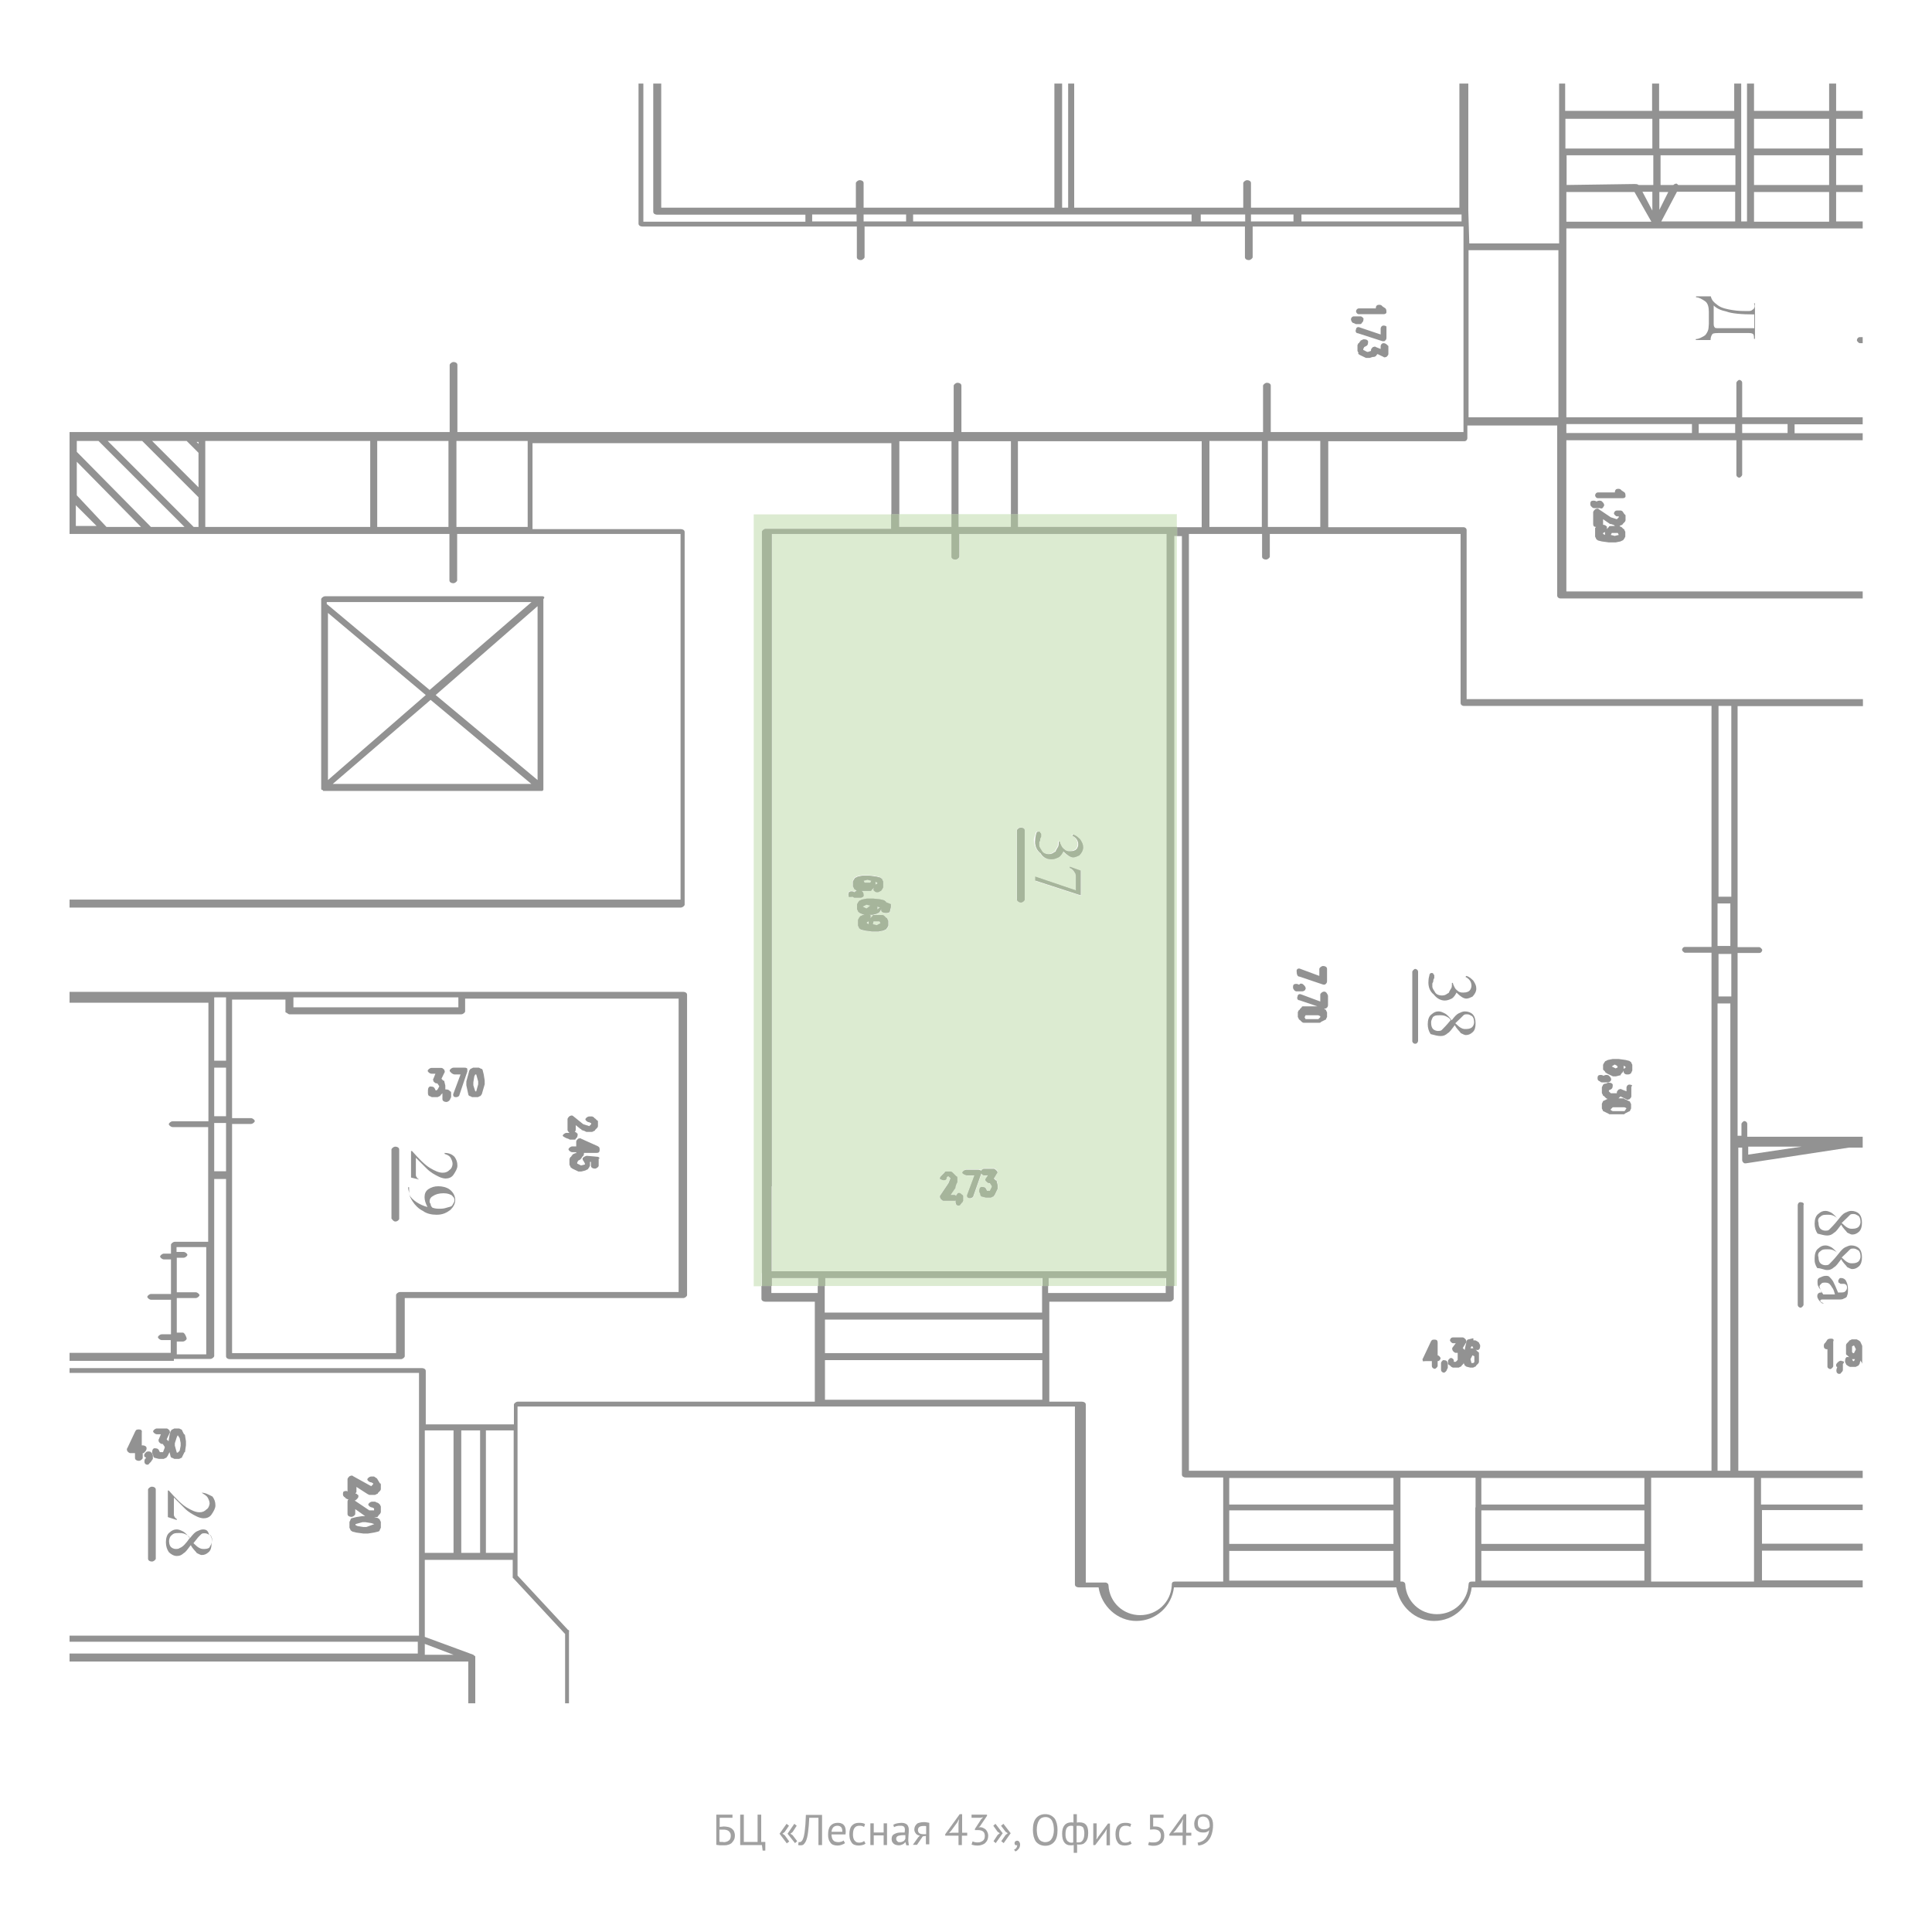 <?xml version="1.0" encoding="utf-8"?>
<!-- Generator: Adobe Illustrator 17.1.0, SVG Export Plug-In . SVG Version: 6.00 Build 0)  -->
<!DOCTYPE svg PUBLIC "-//W3C//DTD SVG 1.1//EN" "http://www.w3.org/Graphics/SVG/1.1/DTD/svg11.dtd">
<svg version="1.1" id="Layer_1" xmlns="http://www.w3.org/2000/svg" xmlns:xlink="http://www.w3.org/1999/xlink" x="0px" y="0px"
	 width="800px" height="800px" viewBox="0 0 800 800" enable-background="new 0 0 800 800" xml:space="preserve">
<g id="Layer_2">
</g>
<g enable-background="new    ">
	<path fill="#A0A0A0" d="M296.5,751.4h6.8v1.3H298v3.8c0.2,0,0.5-0.1,0.8-0.1s0.6-0.1,0.9-0.1c0.6,0,1.2,0.1,1.7,0.2
		c0.6,0.1,1,0.3,1.5,0.6c0.4,0.3,0.8,0.7,1,1.1c0.2,0.5,0.4,1.1,0.4,1.8c0,0.7-0.1,1.3-0.4,1.9c-0.3,0.5-0.6,0.9-1,1.3
		c-0.4,0.3-0.9,0.6-1.5,0.7c-0.6,0.2-1.1,0.2-1.8,0.2c-0.2,0-0.4,0-0.7,0c-0.3,0-0.5,0-0.8,0c-0.3,0-0.6-0.1-0.8-0.1
		c-0.3,0-0.5-0.1-0.7-0.1V751.4z M299.8,762.8c0.4,0,0.7-0.1,1.1-0.2c0.3-0.1,0.7-0.3,0.9-0.5c0.3-0.2,0.5-0.5,0.6-0.8
		c0.1-0.3,0.2-0.7,0.2-1.1c0-0.6-0.1-1-0.3-1.3c-0.2-0.3-0.4-0.6-0.7-0.8c-0.3-0.2-0.6-0.3-1-0.4c-0.4-0.1-0.8-0.1-1.2-0.1
		c-0.1,0-0.2,0-0.4,0s-0.3,0-0.4,0s-0.3,0-0.4,0c-0.1,0-0.2,0-0.3,0v5c0.1,0,0.2,0,0.3,0.1c0.1,0,0.3,0,0.5,0s0.3,0,0.5,0
		S299.6,762.8,299.8,762.8z"/>
	<path fill="#A0A0A0" d="M316.8,766.3h-1l-0.3-2.3h-9v-12.6h1.5v11.3h5.7v-11.3h1.5v11.3h1.7V766.3z"/>
	<path fill="#A0A0A0" d="M322.8,759.3l2.9-4.1l1,0.8l-1.8,2.6l-0.9,0.7l0.9,0.6l1.9,2.6l-1,0.8L322.8,759.3z M326.1,759.3l2.8-4.1
		l1,0.8l-1.7,2.6l-0.9,0.7l0.9,0.6l1.9,2.5l-0.9,0.8L326.1,759.3z"/>
	<path fill="#A0A0A0" d="M338.9,752.7h-3.8c-0.1,2.4-0.3,4.4-0.5,6c-0.2,1.6-0.5,2.8-0.9,3.7c-0.3,0.6-0.6,1-0.9,1.3
		s-0.8,0.4-1.2,0.4c-0.2,0-0.4,0-0.6,0c-0.2,0-0.3-0.1-0.5-0.1l0.2-1.3c0.1,0,0.2,0.1,0.4,0.1c0.2,0,0.4-0.1,0.6-0.2
		c0.2-0.1,0.4-0.4,0.6-0.7c0.2-0.3,0.3-0.8,0.5-1.3c0.1-0.5,0.3-1.2,0.4-2.1c0.1-0.8,0.2-1.8,0.3-3c0.1-1.1,0.1-2.5,0.2-4h6.7V764
		h-1.5V752.7z"/>
	<path fill="#A0A0A0" d="M349.9,763.2c-0.4,0.3-0.8,0.5-1.4,0.7c-0.5,0.2-1.1,0.3-1.7,0.3c-0.7,0-1.3-0.1-1.8-0.3s-0.9-0.5-1.2-1
		c-0.3-0.4-0.6-0.9-0.7-1.5c-0.2-0.6-0.2-1.2-0.2-1.9c0-1.5,0.3-2.7,1-3.5c0.7-0.8,1.7-1.2,2.9-1.2c0.4,0,0.8,0,1.2,0.1
		c0.4,0.1,0.8,0.3,1.1,0.5c0.3,0.3,0.6,0.6,0.8,1.1c0.2,0.5,0.3,1.1,0.3,1.8c0,0.4,0,0.8-0.1,1.3h-5.8c0,0.5,0.1,1,0.2,1.4
		c0.1,0.4,0.3,0.8,0.5,1s0.5,0.5,0.9,0.6c0.4,0.1,0.8,0.2,1.3,0.2c0.4,0,0.8-0.1,1.2-0.2c0.4-0.1,0.7-0.3,0.9-0.5L349.9,763.2z
		 M346.8,756c-0.7,0-1.3,0.2-1.7,0.6c-0.4,0.4-0.7,1-0.8,1.9h4.5c0-0.9-0.2-1.6-0.5-1.9C347.9,756.2,347.4,756,346.8,756z"/>
	<path fill="#A0A0A0" d="M358.4,763.4c-0.4,0.3-0.8,0.5-1.3,0.6c-0.5,0.1-1,0.2-1.5,0.2c-0.7,0-1.3-0.1-1.8-0.3
		c-0.5-0.2-0.9-0.5-1.2-1c-0.3-0.4-0.5-0.9-0.7-1.5c-0.1-0.6-0.2-1.2-0.2-1.9c0-1.5,0.3-2.7,1-3.5c0.7-0.8,1.6-1.2,2.9-1.2
		c0.6,0,1.1,0,1.5,0.1s0.8,0.2,1.1,0.4l-0.4,1.2c-0.3-0.2-0.6-0.3-0.9-0.4c-0.3-0.1-0.7-0.1-1.1-0.1c-1.7,0-2.6,1.2-2.6,3.5
		c0,0.5,0,0.9,0.1,1.3c0.1,0.4,0.2,0.8,0.4,1.1c0.2,0.3,0.5,0.6,0.8,0.8c0.3,0.2,0.8,0.3,1.3,0.3c0.4,0,0.8-0.1,1.2-0.2
		c0.3-0.1,0.6-0.3,0.8-0.5L358.4,763.4z"/>
	<path fill="#A0A0A0" d="M365.9,760h-4.1v4h-1.4v-9h1.4v3.8h4.1V755h1.4v9h-1.4V760z"/>
	<path fill="#A0A0A0" d="M369.9,755.6c0.5-0.3,1-0.5,1.6-0.6c0.6-0.1,1.2-0.2,1.9-0.2c0.6,0,1.1,0.1,1.5,0.3
		c0.4,0.2,0.7,0.4,0.9,0.7c0.2,0.3,0.3,0.6,0.4,0.9c0.1,0.3,0.1,0.6,0.1,1c0,0.7,0,1.4-0.1,2.1c0,0.7-0.1,1.3-0.1,1.9
		c0,0.4,0,0.9,0.1,1.3c0,0.4,0.1,0.8,0.2,1.1h-1.1l-0.4-1.3h-0.1c-0.1,0.2-0.2,0.3-0.4,0.5c-0.2,0.2-0.4,0.3-0.6,0.4
		c-0.2,0.1-0.5,0.2-0.8,0.3c-0.3,0.1-0.6,0.1-1,0.1s-0.7-0.1-1.1-0.2s-0.6-0.3-0.9-0.5c-0.2-0.2-0.4-0.5-0.6-0.8
		c-0.1-0.3-0.2-0.7-0.2-1.1c0-0.5,0.1-1,0.3-1.3c0.2-0.4,0.5-0.6,0.9-0.8c0.4-0.2,0.9-0.4,1.4-0.5s1.1-0.1,1.8-0.1
		c0.2,0,0.3,0,0.5,0s0.3,0,0.5,0c0-0.4,0.1-0.7,0.1-1c0-0.7-0.1-1.1-0.4-1.4c-0.3-0.3-0.7-0.4-1.4-0.4c-0.2,0-0.4,0-0.7,0
		c-0.2,0-0.5,0.1-0.7,0.1c-0.2,0.1-0.5,0.1-0.7,0.2s-0.4,0.2-0.6,0.3L369.9,755.6z M372.5,762.8c0.3,0,0.6,0,0.9-0.1
		c0.3-0.1,0.5-0.2,0.7-0.3s0.4-0.3,0.5-0.5s0.2-0.3,0.3-0.5v-1.5c-0.2,0-0.3,0-0.5,0c-0.2,0-0.3,0-0.5,0c-0.4,0-0.7,0-1.1,0.1
		s-0.7,0.1-0.9,0.2c-0.3,0.1-0.5,0.3-0.6,0.5c-0.2,0.2-0.2,0.4-0.2,0.7c0,0.4,0.1,0.8,0.5,1C371.6,762.7,372,762.8,372.5,762.8z"/>
	<path fill="#A0A0A0" d="M383.5,760.2l-1.4,0.2l-2.4,3.5H378l2.2-3.1l0.7-0.7c-0.6-0.1-1.2-0.3-1.6-0.8s-0.7-1-0.7-1.7
		c0-0.5,0.1-1,0.3-1.4s0.5-0.7,0.8-1s0.8-0.4,1.2-0.5s1-0.2,1.6-0.2c0.4,0,0.9,0,1.2,0.1c0.4,0.1,0.8,0.1,1.1,0.2v8.9h-1.4V760.2z
		 M383.5,756.2c-0.2-0.1-0.3-0.1-0.5-0.1c-0.2,0-0.4,0-0.5,0c-0.8,0-1.4,0.1-1.8,0.4c-0.4,0.3-0.6,0.7-0.6,1.3c0,0.5,0.2,1,0.6,1.3
		c0.4,0.3,1,0.4,1.7,0.4c0,0,0,0,0.1,0s0.1,0,0.1,0c0.1,0,0.2,0,0.3,0c0.1,0,0.3,0,0.6,0V756.2z"/>
	<path fill="#A0A0A0" d="M400.4,760.1h-2.1v3.9h-1.4v-3.9h-5.5v-0.6l6-8.3h1v7.7h2.1V760.1z M396.9,754.9l0.2-1.5H397l-0.6,1.2
		l-2.5,3.4L393,759l1.3-0.1h2.6V754.9z"/>
	<path fill="#A0A0A0" d="M405,762.9c0.4,0,0.8-0.1,1.1-0.2s0.6-0.3,0.9-0.5c0.3-0.2,0.4-0.5,0.6-0.8c0.1-0.3,0.2-0.7,0.2-1.1
		c0-0.8-0.2-1.5-0.7-1.9c-0.5-0.4-1.2-0.6-2.1-0.6h-1.3v-0.5l2.6-4l0.8-0.8l-1.2,0.2h-3.6v-1.3h6.4v0.5l-2.9,4.3l-0.6,0.5v0l0.6-0.1
		c0.5,0,0.9,0.1,1.3,0.3s0.8,0.4,1.1,0.7c0.3,0.3,0.5,0.7,0.7,1.1c0.2,0.4,0.3,0.9,0.3,1.4c0,0.6-0.1,1.2-0.3,1.7
		c-0.2,0.5-0.5,0.9-0.9,1.3s-0.8,0.6-1.4,0.8c-0.5,0.2-1.1,0.3-1.7,0.3c-0.5,0-1,0-1.5-0.1s-0.8-0.2-1.1-0.3l0.4-1.3
		c0.3,0.1,0.6,0.2,1,0.3S404.5,762.9,405,762.9z"/>
	<path fill="#A0A0A0" d="M415.2,759.1l-2.9,4.1l-0.9-0.8l1.7-2.6l0.9-0.7l-0.9-0.6l-1.8-2.5l0.9-0.8L415.2,759.1z M418.5,759.1
		l-2.9,4.1l-1-0.8l1.8-2.6l0.9-0.7l-0.9-0.6l-1.9-2.5l1-0.8L418.5,759.1z"/>
	<path fill="#A0A0A0" d="M420.1,763.2c0-0.3,0.1-0.5,0.3-0.7c0.2-0.2,0.4-0.3,0.7-0.3c0.4,0,0.7,0.1,0.9,0.4
		c0.2,0.3,0.4,0.6,0.4,1.2c0,0.4-0.1,0.8-0.2,1.1c-0.1,0.3-0.3,0.6-0.5,0.8c-0.2,0.2-0.4,0.4-0.6,0.6c-0.2,0.2-0.5,0.3-0.7,0.3
		l-0.5-0.7c0.4-0.2,0.8-0.4,1-0.8c0.2-0.4,0.3-0.7,0.3-1.1c-0.1,0-0.2,0.1-0.3,0.1c-0.2,0-0.4-0.1-0.6-0.2
		C420.2,763.7,420.1,763.5,420.1,763.2z"/>
	<path fill="#A0A0A0" d="M427.7,757.7c0-2.1,0.4-3.7,1.3-4.8c0.9-1.1,2.2-1.7,3.8-1.7c0.9,0,1.7,0.2,2.3,0.5
		c0.6,0.3,1.2,0.8,1.6,1.3c0.4,0.6,0.7,1.3,0.9,2.1s0.3,1.7,0.3,2.7c0,2.1-0.4,3.7-1.3,4.8c-0.9,1.1-2.2,1.7-3.8,1.7
		c-0.9,0-1.6-0.2-2.3-0.5c-0.6-0.3-1.2-0.8-1.6-1.3c-0.4-0.6-0.7-1.3-0.9-2.1S427.7,758.6,427.7,757.7z M429.3,757.7
		c0,0.7,0.1,1.4,0.2,2c0.1,0.6,0.4,1.2,0.6,1.6s0.7,0.9,1.1,1.1s1,0.4,1.6,0.4c1.1,0,2-0.4,2.6-1.3c0.6-0.8,1-2.2,1-3.9
		c0-0.7-0.1-1.3-0.2-2c-0.1-0.6-0.4-1.2-0.6-1.7c-0.3-0.5-0.7-0.9-1.1-1.1c-0.5-0.3-1-0.4-1.6-0.4c-1.1,0-2,0.4-2.6,1.3
		S429.3,755.9,429.3,757.7z"/>
	<path fill="#A0A0A0" d="M444.4,764c-0.2,0.1-0.4,0.1-0.6,0.1c-0.2,0-0.4,0-0.6,0c-1.1,0-1.9-0.4-2.5-1.2c-0.6-0.8-0.9-2-0.9-3.6
		c0-1.5,0.3-2.7,1-3.5c0.6-0.8,1.6-1.2,2.8-1.2c0.3,0,0.6,0,0.9,0.1v-3.5h1.4v3.5c0.2,0,0.4-0.1,0.6-0.1s0.3,0,0.5,0
		c1.2,0,2.1,0.3,2.7,1c0.6,0.7,0.9,1.8,0.9,3.4c0,0.8-0.1,1.4-0.2,2c-0.2,0.6-0.4,1.1-0.7,1.5c-0.3,0.4-0.7,0.7-1.1,1
		c-0.5,0.2-1,0.3-1.6,0.3c-0.1,0-0.3,0-0.5,0c-0.2,0-0.4-0.1-0.5-0.1v3.5h-1.4V764z M443.5,763c0.1,0,0.3,0,0.4,0
		c0.1,0,0.3,0,0.5-0.1v-6.8c-0.1,0-0.3,0-0.4-0.1c-0.1,0-0.3,0-0.5,0c-0.7,0-1.3,0.3-1.7,0.8c-0.4,0.6-0.6,1.4-0.6,2.6
		c0,0.5,0,1,0.1,1.4c0.1,0.4,0.2,0.8,0.4,1.1c0.2,0.3,0.4,0.6,0.7,0.7C442.8,762.9,443.1,763,443.5,763z M446.6,756
		c-0.1,0-0.3,0-0.4,0c-0.1,0-0.3,0-0.4,0.1v6.8c0.1,0,0.3,0,0.4,0c0.1,0,0.3,0,0.5,0c0.8,0,1.3-0.3,1.7-1c0.4-0.6,0.6-1.6,0.6-2.8
		c0-1-0.2-1.8-0.5-2.4C448.1,756.3,447.5,756,446.6,756z"/>
	<path fill="#A0A0A0" d="M458.2,758.6l0.1-1.1h-0.1l-0.7,1.2l-4,5.3h-0.8v-9h1.4v5.5l-0.1,1.1h0.1l0.7-1.1l4-5.4h0.8v9h-1.4V758.6z"
		/>
	<path fill="#A0A0A0" d="M468.6,763.4c-0.4,0.3-0.8,0.5-1.3,0.6s-1,0.2-1.5,0.2c-0.7,0-1.3-0.1-1.8-0.3c-0.5-0.2-0.9-0.5-1.2-1
		c-0.3-0.4-0.5-0.9-0.7-1.5c-0.1-0.6-0.2-1.2-0.2-1.9c0-1.5,0.3-2.7,1-3.5c0.7-0.8,1.6-1.2,2.9-1.2c0.6,0,1.1,0,1.5,0.1
		c0.4,0.1,0.8,0.2,1.1,0.4l-0.4,1.2c-0.3-0.2-0.6-0.3-0.9-0.4c-0.3-0.1-0.7-0.1-1.1-0.1c-1.7,0-2.6,1.2-2.6,3.5c0,0.5,0,0.9,0.1,1.3
		c0.1,0.4,0.2,0.8,0.4,1.1c0.2,0.3,0.5,0.6,0.8,0.8c0.3,0.2,0.8,0.3,1.3,0.3c0.4,0,0.8-0.1,1.2-0.2c0.3-0.1,0.6-0.3,0.8-0.5
		L468.6,763.4z"/>
	<path fill="#A0A0A0" d="M477.8,762.9c0.8,0,1.5-0.2,2.1-0.7c0.5-0.5,0.8-1.2,0.8-2.1c0-0.9-0.3-1.5-0.8-2c-0.5-0.4-1.3-0.6-2.2-0.6
		l-1.5,0.1v-6.2h5.6v1.3h-4.3v3.6l0.8,0c1.2,0,2.1,0.3,2.8,1c0.7,0.6,1,1.6,1,2.8c0,0.7-0.1,1.3-0.3,1.8c-0.2,0.5-0.5,1-0.9,1.3
		c-0.4,0.3-0.8,0.6-1.4,0.8c-0.5,0.2-1.1,0.3-1.7,0.3c-0.5,0-1,0-1.4-0.1c-0.4-0.1-0.7-0.1-1-0.3l0.4-1.2c0.3,0.1,0.6,0.2,0.9,0.2
		C476.9,762.9,477.3,762.9,477.8,762.9z"/>
	<path fill="#A0A0A0" d="M493.2,760.1h-2.1v3.9h-1.4v-3.9h-5.5v-0.6l6-8.3h1v7.7h2.1V760.1z M489.7,754.9l0.2-1.5h-0.1l-0.6,1.2
		l-2.5,3.4l-0.9,0.9l1.3-0.1h2.6V754.9z"/>
	<path fill="#A0A0A0" d="M494.5,755.2c0-0.6,0.1-1.1,0.3-1.6s0.4-0.9,0.7-1.3c0.3-0.4,0.7-0.6,1.2-0.8c0.5-0.2,1.1-0.3,1.7-0.3
		c1.2,0,2.2,0.4,2.9,1.2c0.7,0.8,1,1.9,1,3.3c0,1.4-0.2,2.5-0.5,3.6c-0.3,1-0.7,1.9-1.3,2.6c-0.5,0.7-1.2,1.2-1.9,1.6
		c-0.7,0.4-1.5,0.6-2.4,0.7l-0.3-1.2c0.7-0.1,1.3-0.3,1.9-0.6s1-0.7,1.4-1.1c0.4-0.5,0.7-1,1-1.6s0.4-1.2,0.5-1.9
		c-0.3,0.4-0.7,0.7-1.1,0.8c-0.4,0.2-0.9,0.2-1.5,0.2c-0.5,0-1-0.1-1.4-0.2c-0.4-0.2-0.8-0.4-1.2-0.7c-0.3-0.3-0.6-0.7-0.8-1.2
		C494.6,756.3,494.5,755.8,494.5,755.2z M496,755c0,0.9,0.2,1.5,0.7,1.9s1,0.6,1.8,0.6c0.6,0,1.1-0.1,1.5-0.3
		c0.4-0.2,0.7-0.4,0.9-0.8c0-0.2,0-0.3,0-0.4s0-0.2,0-0.4c0-0.4-0.1-0.8-0.2-1.3c-0.1-0.4-0.3-0.8-0.5-1.1c-0.2-0.3-0.5-0.6-0.8-0.7
		s-0.7-0.3-1.2-0.3c-0.7,0-1.3,0.2-1.7,0.7S496,754.2,496,755z"/>
</g>
<g>
	<rect x="721.4" y="175.6" fill="none" width="18.8" height="3.7"/>
	<rect x="726.3" y="49.2" fill="none" width="31.1" height="12.3"/>
	<polygon fill="none" points="723.9,474.8 723.9,478.1 746,474.8 	"/>
	<rect x="726.3" y="64.3" fill="none" width="31.1" height="12.3"/>
	<rect x="726.3" y="79.5" fill="none" width="31.1" height="12.3"/>
	<rect x="703.4" y="175.6" fill="none" width="15.1" height="3.7"/>
	<polygon fill="none" points="667.4,220.7 667,221.5 668.6,221.9 670.3,221.5 669.9,220.7 	"/>
	<path fill="none" d="M663.7,221.1l0.8,0.4v-0.4c0-0.4,0-0.8,0-0.8l-0.8,0.4V221.1z"/>
	<path fill="none" d="M759.9,536.2c-0.4-1.6-0.8-2.5-1.2-2.9c-0.4-0.8-0.8-1.2-1.2-1.6c-0.8-0.4-1.2-0.4-1.6-0.4
		c-0.8,0-1.2,0-1.6,0.4c-0.4,0.4-0.8,0.8-0.8,1.2c0,0.2,0.1,0.7,0.5,1.4c0.2,0.3,0.5,0.7,0.8,1c-0.1,0-0.1,0-0.2,0
		c0.2,0.3,0.3,0.5,0.6,0.8H759.9z"/>
	<path fill="none" d="M668.6,217.8l-0.4-0.4L667,217h-0.4l-2.9-2v2v0.4c0.8,0,1.2,0.4,1.6,0.8c0,0.4,0,0.7-0.1,1.1
		c0.1-0.1,0.1-0.2,0.1-0.2l0.8-0.8c0-0.4,0.4-0.4,1.6-0.4H668.6z"/>
	<rect x="191" y="592.3" fill="none" width="7.8" height="50.7"/>
	<rect x="201.3" y="592.3" fill="none" width="11.5" height="50.7"/>
	<rect x="648.2" y="49.2" fill="none" width="36" height="12.3"/>
	<polygon fill="none" points="687.1,79.5 687.1,86.8 690.7,79.5 	"/>
	<rect x="648.6" y="175.6" fill="none" width="52" height="3.7"/>
	<polygon fill="none" points="645.3,103.6 608.1,103.6 608.1,165 608.1,172.8 645.3,172.8 	"/>
	<rect x="357.6" y="88.9" fill="none" width="17.6" height="2.9"/>
	<polygon fill="none" points="336.3,88.9 336.3,91.7 345.3,91.7 354.7,91.7 354.7,88.9 345.3,88.9 	"/>
	<path fill="none" d="M648.6,76.6l28.2-0.4c0.4,0,1.2,0,1.6,0.4h6.1V64.3h-36V76.6z"/>
	<polygon fill="none" points="684.2,87.2 684.2,79.5 680.1,79.5 	"/>
	<polygon fill="none" points="648.6,79.5 648.6,91.7 683.8,91.7 676.8,79.5 	"/>
	<path fill="none" d="M687.5,76.6h5.3c0.4-0.4,1.2-0.8,1.6-0.4l0.4,0.4h23.7V64.3h-31.1V76.6z"/>
	<polygon fill="none" points="687.9,91.7 718.6,91.7 718.6,79.5 694.4,79.5 	"/>
	<rect x="687.1" y="49.2" fill="none" width="31.1" height="12.3"/>
	<path fill="none" d="M756.6,517.4c-1.2,0-2,0-2.9,0.8c-0.8,0.4-1.2,1.2-0.8,2.5c0,1.2,0.4,2,0.8,2.5c0.4,0.4,1.2,0.8,2,0.8
		c0.4,0,1.2,0,1.6-0.4c0.8-0.8,2-2,3.7-4.1c0,0,0,0,0,0c-0.1-0.2-0.3-0.4-0.4-0.6c-0.4-0.5-1-0.8-1.6-1.1
		C758.3,517.4,757.5,517.4,756.6,517.4z"/>
	<rect x="434.1" y="532.5" fill="none" width="48.7" height="2.9"/>
	<polygon fill="none" points="443.6,88.9 437.8,88.9 436.2,88.9 386.3,88.9 378.1,88.9 378.1,91.7 483.3,91.7 493.5,91.7 
		493.5,88.9 482.8,88.9 	"/>
	<rect x="372.3" y="182.6" fill="none" width="21.7" height="30.3"/>
	<polygon fill="none" points="222.6,323 222.6,250.9 180.4,287.8 	"/>
	<rect x="319.6" y="532.5" fill="none" width="19.2" height="2.9"/>
	<rect x="341.6" y="532.5" fill="none" width="90" height="11"/>
	<rect x="88.7" y="465" fill="none" width="4.9" height="20.1"/>
	<path fill="none" d="M73.2,518.2H76c0.8,0,1.6,0.8,1.6,1.2c0,0.4-0.8,1.2-1.6,1.2h-2.9V535H81c0.8,0,1.6,0.8,1.6,1.2
		c0,0.4-0.8,1.2-1.6,1.2h-7.8v14.3h2.5c0.8,0,1.6,2,1.6,2.5c0,0.4-0.8,1.2-1.6,1.2h-2.5v5.3h12.3v-44.6H73.2V518.2z"/>
	<rect x="88.7" y="413" fill="none" width="4.9" height="26.2"/>
	<path fill="none" d="M179.2,500.2c1.2,0.4,2,0.4,2.9,0.4s1.6,0,2.9-0.4c1.2-0.4,2-0.4,2.5-1.2c0.4-0.8,0.8-1.2,0.8-2
		s-0.4-1.2-1.2-2c-0.8-0.4-1.6-0.8-3.3-0.8c-2,0-3.3,0.4-4.5,1.2c-0.8,0.4-1.2,1.2-1.2,2c0,0.4,0,0.8,0.4,1.2
		C178.4,499.4,178.8,499.8,179.2,500.2z"/>
	<polygon fill="none" points="137.8,324.6 220.1,324.6 178.4,289.8 	"/>
	<polygon fill="none" points="93.6,449.4 93.6,442.1 88.7,442.1 88.7,462.1 93.6,462.1 	"/>
	<rect x="396.9" y="182.6" fill="none" width="21.7" height="30.3"/>
	<path fill="none" d="M767.3,508.8c1.2,0,2-0.4,2.5-0.8c0.4-0.4,0.8-1.2,0.8-2c0-1.2-0.4-2-0.8-2.5c-0.8-0.4-1.2-0.8-2-0.8
		c-0.8,0-1.2,0-1.6,0.4c-0.4,0.4-0.8,0.8-1.2,1.2l-2,2c1.2,1.2,1.6,1.6,2.5,2S766.5,508.8,767.3,508.8z"/>
	<path fill="none" d="M756.6,503c-1.2,0-2,0-2.9,0.8c-0.8,0.4-1.2,1.2-0.8,2.5c0,1.2,0.4,2,0.8,2.5c0.4,0.4,1.2,0.8,2,0.8
		c0.4,0,1.2,0,1.6-0.4c0.8-0.8,2-2,3.7-4.1c0,0,0,0,0,0c-0.1-0.2-0.3-0.4-0.4-0.6c-0.4-0.5-1-0.8-1.6-1.1
		C758.3,503,757.5,503,756.6,503z"/>
	<polygon fill="none" points="767.7,560.3 768.5,558.7 767.7,557.1 766.9,557.5 766.9,559.9 767.3,560.3 	"/>
	<path fill="none" d="M767.7,563.6l0.4-0.8h-0.4c-0.4,0-0.8,0-0.8,0l0.4,0.8H767.7z"/>
	<path fill="none" d="M712,135.9h14.3l0-5.7c-5.3,0-9.4-0.4-11.5-1.2c-2.5-0.4-4.1-1.2-5.3-2.5v7c0,1.2,0,1.6,0.4,2
		C710,135.9,710.8,135.9,712,135.9z"/>
	<path fill="none" d="M767.3,523.1c1.2,0,2-0.4,2.5-0.8c0.4-0.4,0.8-1.2,0.8-2c0-1.2-0.4-2-0.8-2.5c-0.8-0.4-1.2-0.8-2-0.8
		c-0.8,0-1.2,0-1.6,0.4c-0.4,0.4-0.8,0.8-1.2,1.2l-2,2c1.2,1.2,1.6,1.6,2.5,2C766,523.1,766.5,523.1,767.3,523.1z"/>
	<polygon fill="none" points="135.8,253.8 135.8,323 176.3,287.8 	"/>
	<polygon fill="none" points="197.2,451.9 198,449 198,447.8 197.2,444.9 196.8,444.9 196.4,445.8 196,448.2 196,449.4 196.8,451.9 
			"/>
	<path fill="none" d="M486.1,532.5v5.3c0,0.4-0.8,1.2-1.6,1.2h-49.9v7v16.8v17.6h13.5c0.8,0,1.6,0.4,1.6,1.2v73.7h7.4
		c0.4,0,0.8,0,0.8,0c0.4,0,1.2,0.4,1.2,1.2c0.4,7,6.1,12.3,13.1,12.3c7,0,12.7-5.3,13.1-12.3c0-0.4,0-0.4,0-0.4
		c0-0.8,0.4-1.2,1.2-1.2h20.1V641v-16.8v-12.3h-13.9H491c-0.8,0-1.6-0.4-1.6-1.2V609v-47.5V528V221.9h-2v310.6H486.1z"/>
	<rect x="121.5" y="413" fill="none" width="68.3" height="4.1"/>
	<polygon fill="none" points="220.1,249.3 135.4,249.3 135.4,250.1 177.9,285.7 	"/>
	<polygon fill="none" points="487.3,218.2 490.6,218.2 492.3,218.2 497.6,218.2 497.6,182.6 489.8,182.6 421.5,182.6 421.5,212.9 
		487.3,212.9 	"/>
	<rect x="509" y="611.9" fill="none" width="67.9" height="11"/>
	<path fill="none" d="M610.1,558.3L610.1,558.3l-0.4-0.8h-0.4l-0.4,0.8C609.3,558.3,609.7,558.3,610.1,558.3L610.1,558.3z"/>
	<path fill="none" d="M607.3,426.1c1.2,0,2-0.4,2.5-0.8c0.4-0.4,0.8-1.2,0.8-2c0-1.2-0.4-2-0.8-2.5c-0.8-0.4-1.2-0.8-2-0.8
		s-1.2,0-1.6,0.4c-0.4,0.4-0.8,0.8-1.2,1.2l-2,2c1.2,1.2,1.6,1.6,2.5,2C606,426.1,606.4,426.1,607.3,426.1z"/>
	<polygon fill="none" points="669.9,442.1 669.9,441.7 669.5,441.2 668.6,440.8 667.4,441.7 669.1,442.5 	"/>
	<polygon fill="none" points="608.9,562.8 609.3,564.4 609.7,564.4 610.1,564.4 610.5,564 610.5,561.6 609.7,561.2 	"/>
	<rect x="711.6" y="395" fill="none" width="5.3" height="17.6"/>
	<polygon fill="none" points="672.7,460.1 673.6,458.8 672.7,458.4 667.8,458.4 667,459.3 667,459.7 667.8,460.1 	"/>
	<rect x="497.2" y="88.9" fill="none" width="18.4" height="2.9"/>
	<rect x="711.2" y="374.1" fill="none" width="5.3" height="17.6"/>
	<polygon fill="none" points="522.1,218.2 522.5,218.2 522.5,182.6 500.8,182.6 500.8,218.2 509,218.2 	"/>
	<polygon fill="none" points="683.8,624.2 683.8,641 683.8,654.9 726.3,654.9 726.3,641 726.3,624.2 726.3,611.9 718.2,611.9 
		712.4,611.9 710.8,611.9 683.8,611.9 	"/>
	<rect x="525" y="182.6" fill="none" width="21.7" height="35.6"/>
	<path fill="none" d="M673.1,441.7l-0.8-0.4v0.4c0,0.4,0,0.8,0,0.8c0.4,0,0.8-0.4,0.8-0.4V441.7z"/>
	<path fill="none" d="M509,609h69.2h34h41.7h28.6h26.2V413.8v-19.2h-11c-0.4,0-1.2-0.8-1.2-1.2c0-0.4,0.4-1.2,1.2-1.2h11v-19.2
		v-80.6h-54.4H606c-0.4,0-1.2-0.4-1.2-1.2v-70h-56.1h-22.9v9.4c0,0.4-0.8,1.2-1.6,1.2c-0.8,0-1.6-0.4-1.6-1.2v-9.4H509h-9.8h-7
		l0,306.9v33.6V609h15.1H509z M663.7,442.1v-0.4c0-0.4,0-0.8,0-0.8l0.4-0.8c0.4-0.4,0.4-0.8,0.8-0.8l0.8-0.4l2-0.4
		c0.4,0,0.4,0,0.8,0h1.6l2.9,0.4l1.6,0.4c0.4,0.4,0.8,0.4,0.8,0.8l0.4,0.8c0,0.4,0,0.4,0,0.8v0.8c0,0.4,0,0.8,0,0.8l-0.4,0.8
		c0,0.4-0.8,0.8-1.2,0.8h-0.8c-0.4,0-1.2-0.4-1.2-1.2v-0.4l-0.4,0.8c-0.4,0-0.4,0.4-0.4,0.4l-0.4,0.4c0,0.4,0,0.4-0.4,0.4l-1.6,0.4
		h-0.4h-0.4h-0.4l-2.5-1.2c-0.4-0.4-0.8-0.4-0.8-0.8l-0.8-0.8C663.7,442.5,663.7,442.5,663.7,442.1z M661.7,445.3
		c0.4-0.4,1.6-0.4,2,0h0.4c0.4-0.4,1.6-0.4,2,0l0.4,0.4c0.4,0.4,0.8,1.2,0.4,1.6c0,0.4-0.8,0.8-1.2,0.8c0.8,0,1.6,0,2,0.8
		c0,0.8,0,1.6-0.8,2l-0.8,0.4v0.4l0.8,0.8h2.5v-0.4c0-0.4,0.4-0.8,0.8-1.2c0.4,0,0.8-0.4,1.2,0l2,0.8v-1.6c0-0.4,0.4-1.2,1.2-1.2
		s1.6,0.4,0.8,0.8v4.1c0,0.4-0.4,0.8-0.8,1.2c-0.4,0-0.8,0.4-1.2,0l-2.5-1.2l-0.8,0.8h2c0.4,0,0.4,0.4,0.8,0.4l1.6,0.8
		c0,0,0.4,0,0.4,0.4l0.4,0.8c0,0.4,0,0.4,0,0.8v0.4c0,0.4,0,0.8,0,0.8l-0.4,0.8c0,0,0,0.4-0.4,0.4l-1.6,0.8
		c-0.4,0.4-0.4,0.4-0.8,0.4h-5.7c-0.4,0-0.4-0.4-0.8-0.4l-1.6-0.8c0,0-0.4,0-0.4-0.4l-0.4-0.8c0-0.4,0-0.4,0-0.8V458
		c0-0.4,0-0.8,0-0.8l0.4-0.8c0,0,0-0.4,0.4-0.4l1.6-0.8c-0.4,0-0.8-0.4-0.8-0.4l-0.8-0.8c-0.4,0-0.4-0.4-0.4-0.4l-0.4-0.8
		c0-0.4,0-0.4,0-0.8v-0.8c0-0.4,0-0.8,0-0.8l0.4-0.8c0-0.4,0.8-0.8,1.2-0.8l0.8-0.4h-2.5c0,0-0.4,0-0.8-0.4l-0.8-0.4
		C661.3,447,661.3,445.8,661.7,445.3z M612.6,556.3l0.4,0.8c0,0.8,0,1.6-0.8,2c-0.4,0-0.7,0-1.1-0.1c0.1,0.1,0.2,0.1,0.2,0.1
		l0.8,0.8c0.4,0,0.4,0.4,0.4,0.8v3.3c0,0,0,0.4-0.4,0.8l-0.8,0.8c0,0.4-0.4,0.4-0.4,0.4l-0.8,0.4c-0.4,0-0.4,0-0.8,0h-0.4l-1.6-0.4
		c-0.4-0.4-0.8-0.4-0.8-0.8l-0.4-0.8v0.4l-0.8,0.8c0,0.4-0.4,0.4-0.4,0.4l-0.8,0.4c-0.4,0-0.4,0-0.8,0h-0.8c-0.4,0-0.8,0-0.8,0
		l-0.8-0.4c0-0.4-0.4-0.4-0.4-0.4l-0.4-0.4c-0.4,0-0.4-0.4-0.4-0.8l0,1.2c0,0.4,0,0.8,0,0.8l-0.4,0.8c0,0.4-0.8,1.2-1.2,1.2
		c-0.4,0-1.2-0.4-1.2-1.2v-0.4c0-0.4,0-0.8,0-0.8c0-0.4,0-0.4,0-0.8v-0.8c0-0.4,0.4-0.8,0.8-1.2c0.4,0,1.2,0,1.6,0.4l0.4,0.8v-0.8
		c0-0.4,0.8-1.2,1.2-1.2s1.2,0.4,1.2,1.2v0.4h0.8l0.8-0.8v-2.9h-0.8c-0.4,0-0.8-0.4-1.2-0.8c-0.4-0.8-0.4-1.2,0-1.6l1.2-1.6h-1.2
		c-0.4,0-1.2-0.8-1.2-1.2s0.4-1.2,1.2-1.2h4.1c0.4,0,0.8,0.4,1.2,0.8c0.4,0.8,0.4,1.2,0,1.6l-1.2,2l0.8,0.8l0.4-2l0.4-1.6
		c0-0.4,0.4-0.8,0.8-0.8l1.6-0.4h0.4h0v0.8c0.4,0,0.8,0,0.8,0l0.8,0.4C612.2,555.8,612.6,555.8,612.6,556.3z M591.7,403.6
		c0-0.4,0.4-0.8,0.8-0.8c0.4,0,0.8,0,0.8,0.4c0.4,0.4,0.4,0.4,0.4,0.8c0,0.4,0,0.4,0,0.8c0,0.4-0.4,0.4-0.4,1.2
		c0,0.8-0.4,0.8-0.4,1.2c0,0.4,0,0.8,0,1.2c0,0.8,0.8,1.6,1.2,2.5c0.4,0.8,1.6,1.2,2.5,1.2s1.2,0,2-0.4c0.4-0.4,0.8-0.4,1.2-0.8
		c0-0.4,0.4-0.8,0.8-1.6c0.4-0.4,0.4-1.2,0.4-2v-0.4h0.4c0,0.4,0.4,1.2,0.8,2c0.4,0.8,1.2,1.2,1.6,1.6c0.8,0.4,1.2,0.4,2,0.4
		c1.2,0,2-0.4,2.5-0.8c0.4-0.4,0.8-1.2,0.8-2c0-1.6-0.8-2.9-2.5-3.7l0.4-0.4c1.2,0.4,2,1.2,2.9,2c0.8,1.2,1.2,2,1.2,3.3
		s-0.8,2.5-1.6,3.3c-0.8,0.4-1.6,0.8-2.5,0.8c-1.2,0-2.5-0.8-4.1-2.5c-0.4,0.8-1.2,2-2,2.5c-0.8,0.4-1.6,0.8-2.9,0.8
		c-1.6,0-3.3-0.8-4.5-2.5c-1.6-1.2-2.5-3.3-2.5-5.7C591.3,404.8,591.7,404,591.7,403.6z M592.9,420c0.8-0.8,1.6-1.2,2.9-1.2
		c0.8,0,1.6,0.4,2.5,0.8c0.8,0.4,2,1.6,2.9,2.9c1.2-1.6,2-2.5,2.9-2.9c0.8-0.4,1.6-0.8,2.5-0.8c1.2,0,2.5,0.4,3.3,1.2s1.2,2,1.2,3.7
		c0,1.6-0.4,2.9-1.2,3.7s-1.6,1.2-2.9,1.2c-0.4,0-1.2-0.4-2-0.8c-0.4-0.8-1.6-1.6-2.5-3.3c-1.2,1.6-2,2.9-2.9,3.3
		c-0.8,0.8-1.6,1.2-2.9,1.2c-1.6,0-2.5-0.4-4.1-0.8c-0.8-1.2-1.2-2.5-1.2-4.1C591.3,422.4,591.7,420.8,592.9,420z M589.2,562.4
		l3.3-7c0.4-0.8,0.8-0.8,1.6-0.8s1.2,0.4,1.2,1.2v5.3c0.4,0,1.2,0.8,1.2,1.2s-0.4,1.2-1.2,1.2v2c0,0.4-0.8,1.2-1.2,1.2
		c-0.4,0-1.2-0.4-1.2-1.2v-2h-2c-0.4,0-0.8,0-1.6,0C589.2,563.2,588.8,562.8,589.2,562.4z M584.7,402.4c0-0.4,0.8-1.2,1.2-1.2
		s1.2,0.4,1.2,1.2V431c0,0.4-0.4,1.2-1.2,1.2s-1.2-0.8-1.2-1.2V402.4z M550,415.9c0,0.4,0,0.8-0.4,1.2c-0.4,0.4-0.4,0.4-0.8,0.4
		s-0.4,0-0.4,0l0.4,0.4c0,0,0.4,0,0.4,0.4l0.4,0.8c0,0.4,0,0.4,0,0.8v0.4c0,0.4,0,0.8,0,0.8l-0.4,0.8c0,0,0,0.4-0.4,0.4l-1.6,0.8
		c-0.4,0.4-0.4,0.4-0.8,0.4h-6.5c0,0-0.4,0-0.8-0.4l-0.8-0.8c-0.4,0-0.4-0.4-0.4-0.4l-0.4-0.8c0-0.4,0-0.4,0-0.8V420
		c0-0.4,0-0.8,0-0.8l0.4-0.8c0.4,0,0.4-0.4,0.4-0.4l0.8-0.8c0-0.4,0.4-0.4,0.8-0.4h5.7l-7.4-2.5c-0.8,0-1.2-0.8-0.8-1.6
		c0-0.8,0.8-1.2,1.6-0.8l7.8,2.9v-2.9c0-0.4,0.8-1.2,1.6-1.2s1.2,0.8,1.6,1.6V415.9z M538.5,401.1l7.8,2.9v-2.9
		c0-0.4,0.8-1.2,1.6-1.2c0.8,0,1.6,0.4,1.6,1.2v4.9c0,0.4,0,0.8-0.4,1.2c-0.4,0.4-0.4,0.4-0.8,0.4h-0.4l-9.8-3.3
		c-0.8,0-1.2-0.8-1.2-2.5C536.9,401.1,537.7,400.7,538.5,401.1z M535.6,407.7c0.4-0.4,1.6-0.4,2,0h0.4c0-0.4,0.4-0.4,0.8-0.4
		c0,0,0.4,0,0.8,0.4l0.4,0.4c0.4,0.4,0.8,1.2,0.4,1.6c0,0.4-0.8,0.8-1.2,0.8h-2.5c0,0-0.4,0-0.8-0.4l-0.4-0.4
		C535.2,409.3,535.2,408.1,535.6,407.7z"/>
	<path fill="none" d="M76.5,635.2c-0.8-0.4-1.6-0.4-2.5-0.4c-1.2,0-2,0-2.9,0.8c-0.8,0.4-1.2,1.6-1.2,2.5c0,1.2,0.4,2,0.8,2.5
		c0.4,0.4,1.2,0.8,2,0.8c0.4,0,1.2,0,1.6-0.4c1.2-0.4,2.5-1.6,4.1-4.1C78.1,636.1,77.3,635.6,76.5,635.2z"/>
	<rect x="341.6" y="546.4" fill="none" width="90" height="13.9"/>
	<polygon fill="none" points="175.9,685.2 187.8,685.2 175.9,680.7 	"/>
	<path fill="none" d="M595.4,426.9c0.4,0,1.2,0,1.6-0.4c0.8-0.8,2-2,3.7-4.1c-0.4-0.8-1.2-1.2-2-1.6c-0.8-0.4-1.6-0.4-2.5-0.4
		c-1.2,0-2,0-2.9,0.8c-0.4,0.8-0.8,1.6-0.8,2.5c0,1.2,0.4,2,0.8,2.5C593.8,426.5,594.6,426.9,595.4,426.9z"/>
	<rect x="341.6" y="563.2" fill="none" width="90" height="16.4"/>
	<path fill="none" d="M85,634.8c-0.8,0-1.2,0-1.6,0.4c-0.4,0.4-0.8,0.8-1.2,1.2l-2,2.5c1.2,1.2,1.6,1.6,2.5,2c0.8,0.4,1.2,0.4,2,0.4
		c1.2,0,2-0.4,2.5-0.8c0.4-0.7,0.7-1.1,0.8-2c-0.1-1.3-0.4-2.3-1-3C86.2,635.2,85.8,634.8,85,634.8z"/>
	<polygon fill="none" points="73.6,601.7 74.4,600.9 74.8,598.8 74.8,597.6 74.4,595.5 73.6,594.3 73.2,595.1 72.4,597.6 
		72.4,598.8 73.2,601.7 	"/>
	<polygon fill="none" points="147.3,631.1 147.3,631.6 148.1,632 150.5,632.4 151.8,632.4 155,631.1 153.8,630.7 151.3,630.3 
		150.1,630.3 	"/>
	<polygon fill="none" points="175.9,614.4 175.9,643 187.8,643 187.8,592.3 175.9,592.3 	"/>
	<polygon fill="none" points="540.5,420.4 540.1,421.2 540.5,422 545.9,422 546.7,421.2 546.7,420.8 545.9,420.4 	"/>
	<polygon fill="none" points="711.2,609 712.4,609 716.5,609 716.5,576.7 716.5,475.2 716.5,473.6 716.5,415.5 711.2,415.5 	"/>
	<rect x="189" y="182.6" fill="none" width="29.5" height="35.6"/>
	<polygon fill="none" points="82.2,183.8 82.2,183 81.4,183 	"/>
	<rect x="85" y="182.6" fill="none" width="68.3" height="35.6"/>
	<rect x="156.3" y="182.6" fill="none" width="29.5" height="35.6"/>
	<rect x="509" y="625.4" fill="none" width="67.9" height="13.9"/>
	<rect x="509" y="642.2" fill="none" width="67.9" height="12.3"/>
	<path fill="none" d="M164,536.2c0-0.4,0.8-1.2,1.6-1.2h60.6h54.8v-85.1v-36.4h-54.8h-33.6v5.3c0,0.4-0.8,1.2-1.6,1.2h-71.2
		c-0.4,0-1.2-0.8-1.6-0.8v-5.3H96.1v27.4v9v12.7h7.8c0.8,0,1.6,0.8,1.6,1.2c0,0.4-0.8,1.2-1.6,1.2h-7.8v21.7v47.5v25.8H164V536.2z
		 M248.3,476.4c0,0.8-0.4,1.2-1.2,1.2h-5.3v0.4c0,0.4-0.4,1.2-0.8,1.2c0,0.4-0.4,0.8-0.8,1.2l-0.8,0.4l-0.4,0.8v0.4l1.6,0.8l1.6-0.4
		v-0.4l-0.4-0.8c-0.4-0.4-0.8-1.2-0.4-1.6c0.4-0.4,1.2-0.8,1.6-0.8l4.5,0.4c0.4,0,1.2,0.8,0.4,0.8v2.9c0,0.4-0.8,1.2-1.6,1.2
		c-0.8,0-1.6-0.4-1.6-1.2v-1.6h-0.4v0.8c0,0.4,0,0.8,0,0.8l-0.4,0.8c-0.4,0.4-0.4,0.8-0.8,0.8l-0.8,0.4l-1.6,0.4h-0.4h-0.4h-0.4
		l-2.5-1.2c-0.4-0.4-0.8-0.4-0.8-0.8l-0.4-0.8c0-0.4,0-0.4,0-0.8v-0.8c0-0.4,0-0.8,0-0.8l0.4-0.8c0.4,0,0.4-0.4,0.4-0.4l0.4-0.4
		c0-0.4,0.4-0.4,0.4-0.4l0.8-0.4c0.4,0,0.4,0,0.4,0v-0.4h-1.6c-0.8,0-1.6-0.8-1.6-1.2c0-0.4,0.8-1.2,1.6-1.2h1.6v-2
		c0-0.4,0.4-0.8,0.8-1.2c0.4,0,0.8-0.4,1.2,0l7,3.3C248.3,475.2,248.3,475.6,248.3,476.4z M234.8,469.1h0.4c0.4,0,0.8,0,0.8,0
		c-0.4-0.4-0.8-0.8-0.8-1.2v-4.5c0-0.4,0.4-0.8,0.8-1.2c0.8-0.4,1.2-0.4,1.6,0l4.1,3.3l2.5,0.8l0.8-0.8V465l-0.8-0.4
		c-0.8,0-1.6-0.8-1.6-1.2s0.8-1.2,1.6-1.2h0.4c0.4,0,0.8,0,0.8,0l0.8,0.4c0,0.4,0.4,0.4,0.4,0.4l0.8,0.8c0.4,0,0.4,0.4,0.4,0.8v1.6
		c0,0,0,0.4-0.4,0.8l-0.8,0.8c0,0.4-0.4,0.4-0.4,0.4l-0.8,0.4c-0.4,0-0.4,0-0.8,0h-0.8c-0.4,0-0.8,0-0.8,0l-0.8-0.4l-1.2-0.4
		c0-0.4-0.4-0.4-0.4-0.4l-2-1.6v1.6c0,0.4,0,0.8-0.4,1.2c0.4,0,0.8,0.4,1.2,0.8c0,0.4,0,1.2-0.4,1.6l-0.4,0.4c0,0.4-0.4,0.4-0.8,0.4
		h-0.8c-0.4,0-0.8,0-0.8,0l-0.8-0.4c-0.4,0-2-0.8-2-1.2C233.2,469.9,234,469.1,234.8,469.1z M194.3,443.3c0.4-0.4,0.4-0.8,0.8-0.8
		l0.8-0.4c0.4,0,0.4,0,0.8,0h0.8c0.4,0,0.8,0,0.8,0l0.8,0.4c0.4,0,0.8,0.4,0.8,0.8l0.4,1.6l0.4,2.5v1.6l-1.2,4.1
		c-0.4,0.4-0.4,0.8-0.8,0.8l-0.8,0.4c-0.4,0-0.4,0-0.8,0h-0.8c-0.4,0-0.8,0-0.8,0l-0.8-0.4c-0.4,0-0.8-0.4-0.8-0.8l-0.8-3.7v-1.6
		l0.8-2.9L194.3,443.3z M187.8,442.1h4.5c0.4,0,0.8,0,1.2,0.4c0,0.4,0,0.8,0,1.2l-3.3,9.8c0,0.4-0.8,0.8-1.2,0.8h-0.4
		c-0.8,0-1.2-0.8-0.8-1.6l2.9-7.8h-2.5c-0.8,0-2-1.2-2-1.6C186.1,442.9,187,442.1,187.8,442.1z M181.2,448.6h-0.4
		c-0.4,0-0.8-0.4-1.2-0.8c0-0.4-0.4-0.8,0-1.2l0.8-2h-1.6c-0.8,0-1.6-0.8-1.6-1.2c0-0.4,0.8-1.2,1.6-1.2h4.1c0.4,0,0.8,0.4,1.2,0.8
		c0,0.4,0.4,0.8,0,1.2l-1.2,2.5l0.8,0.8c0.4,0,0.4,0,0.4,0.4l0.4,1.6v0.4v0.4v0.4v0.4c0.4,0,1.2,0,1.6,0.4l0.4,0.4
		c0.4,0,0.4,0.4,0.4,0.8v0.8c0,0.4,0,0.8,0,0.8l-0.4,0.8c0,0.4-0.8,1.2-1.6,1.2c-0.8,0-1.6-0.4-1.6-1.2v-0.4c0-0.4,0-0.8,0-0.8
		c0-0.4,0-0.4,0-0.8v-0.4l-0.8,0.8c0,0.4-0.4,0.4-0.4,0.4l-0.8,0.4c-0.4,0-0.4,0-0.8,0h-0.8c-0.4,0-0.8,0-0.8,0l-0.8-0.4
		c-0.4,0-0.8-0.4-0.8-1.2l0-0.8c0-0.8,0-1.6,0.8-2c0.8,0,1.6,0,2,0.8l0.4,0.8h0.4l0.4-0.4l0.4-0.4l0.4-0.8L181.2,448.6z
		 M170.2,476.4h0.4c2.9,3.3,5.3,5.7,7.4,7c2,1.2,3.7,2,5.3,2c1.2,0,2-0.4,2.9-1.2c0.8-0.4,1.2-1.6,1.2-2.5c0-0.8-0.4-1.6-0.8-2.5
		c-0.4-0.8-1.2-1.2-2.5-1.6v-0.4c2,0,3.3,0.8,4.1,1.6c0.8,1.2,1.2,2,1.2,3.7c0,1.2-0.8,2.5-1.6,3.7c-0.8,1.2-2,1.6-3.3,1.6
		c-0.8,0-2-0.4-2.9-0.8c-1.6-0.8-3.3-1.6-4.9-3.3c-2.5-2.5-4.1-4.1-4.5-4.5v4.9c0,0.8,0,1.6,0,2c0,0.4,0,0.8,0.4,1.2
		c0,0.4,0.4,0.4,0.8,0.8l-3.3-0.8V476.4z M169.4,491.6v0.8c0,0.6,0.1,1.2,0.2,1.8c0.1,0.2,0.1,0.4,0.2,0.6c0.4,0.8,1.6,2,2.9,2.9
		s2.9,1.6,4.5,2c-0.8-1.6-1.2-2.9-1.2-4.1s0.4-2.5,1.6-3.3c1.2-0.8,2.5-1.2,4.1-1.2s3.3,0.4,4.5,1.2c1.6,1.2,2.5,2.9,2.5,4.5
		c0,1.6-0.8,2.9-2,4.1c-1.6,1.2-3.3,2-5.7,2c-2,0-4.1-0.4-5.7-1.6c-1.6-0.8-3.3-2.5-4.1-4.1c-0.8-1-1.2-2-1.4-3.1
		c-0.3-0.9-0.6-1.7-0.6-2.7H169.4z M162,504.7V476c0-0.4,0.8-1.2,1.6-1.2s1.6,0.4,1.6,1.2v28.6c0,0.4-0.8,1.2-1.6,1.2
		C162.8,505.9,162.4,505.1,162,504.7z"/>
	<polygon fill="none" points="31.4,217.8 40,217.8 31.4,209.2 	"/>
	<polygon fill="none" points="551.2,88.9 538.9,88.9 538.9,91.7 551.2,91.7 595.8,91.7 605.2,91.7 605.2,88.9 561.8,88.9 	"/>
	<polygon fill="none" points="31.8,205.1 44.1,218.2 58.4,218.2 31.8,191.2 	"/>
	<polygon fill="none" points="62.9,182.6 82.2,201.8 82.2,187.5 77.3,182.6 	"/>
	<polygon fill="none" points="31.8,182.6 31.8,187.1 62.5,218.2 76.5,218.2 40.8,182.6 	"/>
	<polygon fill="none" points="44.5,182.6 80.1,218.2 82.2,218.2 82.2,205.9 58.9,182.6 	"/>
	<polygon fill="none" points="518,88.9 518,91.7 525,91.7 535.6,91.7 535.6,88.9 525,88.9 	"/>
	<rect x="711.6" y="292.3" fill="none" width="5.3" height="79"/>
	<rect x="613.4" y="625.4" fill="none" width="67.5" height="13.9"/>
	<rect x="613.4" y="642.2" fill="none" width="67.5" height="12.3"/>
	<path fill="none" d="M579.8,624.2V641v13.9c0.4,0,0.8,0,0.8,0c0.4,0,1.2,0.4,1.2,1.2c0.4,7,6.1,12.3,13.1,12.3
		c7,0,12.7-5.3,13.1-12.3c0-0.8,0.4-1.2,1.2-1.2h1.6V641v-16.8v-12.3h-31.1V624.2z"/>
	<polygon fill="none" points="613.4,611.9 613.4,623 680.9,623 680.9,611.9 653.9,611.9 	"/>
	<path fill="#929292" d="M768.9,140.9c0,0.4,0.8,1.2,1.2,1.2h1.2v-2.5h-1.2C769.3,139.6,768.9,140.4,768.9,140.9z"/>
	<path fill="#929292" d="M235.2,674.9l-20.9-22.5v-8.2v-53.6v-8.2h124.4h92.9h13.5v73.7c0,0.8,0.8,1.2,1.6,1.2h8.2
		c1.2,7.8,7.8,13.9,15.6,13.9c8.2,0,14.7-6.1,15.6-13.9h20.5h70.8h0.8c1.2,7.8,7.8,13.9,15.6,13.9c8.2,0,14.7-6.1,15.6-13.9h1.6
		h70.4h45.8h44.1v-2.9h-41.7v-12.3h41.7v-2.9h-41.7v-13.9h41.7V623h-42.1v-11h42.1V609H728h-8.2v-32.3V475.2h1.6v4.9
		c0,0.4,0,0.8,0.4,1.2c0.4,0.4,0.4,0.4,0.8,0.4c0,0,0,0,0.4,0l42.6-6.5h2.5h3.2v-4.5h-4h-43.8v-5.3c0-0.8-0.8-1.2-1.2-1.2
		c-0.4,0-1.2,0.8-1.2,1.2v4.9h-1.6v-56.5v-19.2h9c0.8,0,1.2-0.8,1.2-1.2c0-0.4-0.8-1.2-1.2-1.2h-9v-19.2v-80.6h51.9v-2.9h-54H710
		h-56.9h-45.8v-70c0-0.8-0.8-1.2-1.2-1.2H550v-35.6h1.2h44.6h10.6c0.8,0,1.2-0.8,1.2-1.2v-5.3h37.2v70.4c0,0.8,0.8,1.2,1.2,1.2h1.6
		H665h106.3v-2.9H665.8h-17.2v-62.6H719v14.3c0,0.8,0.8,1.2,1.2,1.2c0.4,0,1.2-0.8,1.2-1.2v-14.3h49.9v-2.9h-28.2v-3.7h28.2v-2.9
		h-49.9v-14.3c0-0.8-0.8-1.2-1.2-1.2c-0.4,0-1.2,0.8-1.2,1.2v14.3h-70.4V102v-7.4h71.2h5.3h46.2v-2.9h-11V79.5h11v-2.9h-11V64.3h11
		v-2.9h-11V49.2h11v-3.3h-11V34.6h-2.9v11.3h-31.1V34.6h-2.9v57.1H721V34.6h-2.9v11.3h-31.1V34.6h-2.9v11.3h-36V34.6h-2.5v66.2
		h-37.2l-0.4-13.5V34.6h-3.7V86h-42.6h-10.6H525h-7V75.8c0-0.8-0.8-1.2-1.6-1.2s-1.6,0.8-1.6,1.2V86h-31.9h-38.1V34.6h-2.5V86h-2.5
		V34.6h-3.2L436.6,86h-49.9h-29.1V75.8c0-0.8-0.8-1.2-1.6-1.2s-1.6,0.8-1.6,1.2V86h-9h-41.7h-29.9V34.6h-3.3v53.1
		c0,0.8,0.8,1.2,1.6,1.2h31.5h29.9v2.9l-29.9,0h-37.2V34.6h-2v58c0,0.8,0.8,1.2,1.6,1.2h38.9h40.5h9.4v12.7c0,0.8,0.8,1.2,1.6,1.2
		c0.8,0,1.6-0.8,1.6-1.2V93.8h125.6h31.9v12.7c0,0.8,0.8,1.2,1.6,1.2s1.6-0.8,1.6-1.2V93.8h7H552h44.6h9.4v7.4v63v14.7h-9.4H552
		h-2.9h-22.9v-19.2c0-0.8-0.8-1.2-1.6-1.2s-1.6,0.8-1.6,1.2v19.2H500h-9.4H421h-22.9v-19.2c0-0.8-0.8-1.2-1.6-1.2s-1.6,0.8-1.6,1.2
		v19.2h-22.9H220.5h-31.1v-27.8c0-0.8-0.8-1.2-1.6-1.2c-0.8,0-1.6,0.8-1.6,1.2v27.8H155H83.8H30.2h-1.4v42.2h1.4h53.6H155h31.1v19.2
		c0,0.8,0.8,1.2,1.6,1.2c0.8,0,1.6-0.8,1.6-1.2v-19.2h31.1h61.4v151.4H28.8v3.3h253.1c0.8,0,1.6-0.8,1.6-1.2V220.3
		c0-0.8-0.8-1.2-1.6-1.2h-61.4v-35.6h148.6v29.5h3.3v-30.3H394v30.3h2.9v-30.3h21.7v30.3h2.9v-30.3h68.3h7.8v35.6h-5.3h-1.6h-3.3
		v3.7h2V528v33.6V609v1.6c0,0.8,0.8,1.2,1.6,1.2h1.6h13.9v12.3V641v13.9h-20.1c-0.8,0-1.2,0.4-1.2,1.2c0,0,0,0,0,0.4
		c-0.4,7-6.1,12.3-13.1,12.3c-7,0-12.7-5.3-13.1-12.3c0-0.8-0.8-1.2-1.2-1.2c0,0-0.4,0-0.8,0h-7.4v-73.7c0-0.8-0.8-1.2-1.6-1.2
		h-13.5v-17.6V546v-7h49.9c0.8,0,1.6-0.8,1.6-1.2v-5.3h-3.3v2.9h-48.7v-2.9h-2.5v11h-90v-11h-2.9v2.9h-19.2v-2.9h-4.1v5.3
		c0,0.8,0.8,1.2,1.6,1.2h20.5v7v16.8v17.6H214.4c-0.8,0-1.6,0.8-1.6,1.2v8.2H200h-10.6h-13.1v-20.5v-1.6c0-0.8-0.8-1.2-1.6-1.2H173
		h-38.5H28.8v2H135h38.5v22.1v23.7v29.9v33.1H135l-106.2,0v2.5h105.8H173v4.9h-38.5H28.8v3.3h105.8h39.7h19.6v17.3h2.9v-18.5v-0.4
		V686c0,0,0-0.4-0.4-0.4l-0.4-0.4l-20.1-7.4v-31.9H189h10.6h12.7v7.4c0.4,0.4,0.8,0.8,0.8,0.8l20.9,22.5v28.7h1.6v-29.5
		C235.7,675.3,235.7,674.9,235.2,674.9z M723.9,474.8H746l-22.1,3.3V474.8z M721.4,175.6h18.8v3.7h-18.8V175.6z M726.3,49.2h31.1
		v12.3h-31.1V49.2z M726.3,64.3h31.1v12.3h-31.1V64.3z M726.3,79.5h31.1v12.3h-31.1V79.5z M703.4,175.6h15.1v3.7h-15.1V175.6z
		 M700.6,175.6v3.7h-52v-3.7H700.6z M648.6,91.7V79.5h28.2l7,12.3H648.6z M684.2,87.2l-4.1-7.8h4.1V87.2z M718.6,91.7h-30.7
		l6.5-12.3h24.1V91.7z M718.6,64.3v12.3h-23.7l-0.4-0.4c-0.4-0.4-1.2,0-1.6,0.4h-5.3V64.3H718.6z M687.1,49.2h31.1v12.3h-31.1V49.2z
		 M687.1,79.5h3.7l-3.7,7.4V79.5z M684.6,64.3v12.3h-6.1c-0.4-0.4-1.2-0.4-1.6-0.4l-28.2,0.4V64.3H684.6z M648.2,49.2h36v12.3h-36
		V49.2z M608.1,165v-61.4h37.2v69.2h-37.2V165z M354.7,91.7h-9.4h-9v-2.9h9h9.4V91.7z M375.2,91.7h-17.6v-2.9h17.6V91.7z
		 M493.5,91.7h-10.2H378.1v-2.9h8.2h49.9h1.6h5.7h39.3h10.6V91.7z M515.6,91.7h-18.4v-2.9h18.4V91.7z M535.6,91.7H525h-7v-2.9h7
		h10.6V91.7z M605.2,91.7h-9.4h-44.6h-12.3v-2.9h12.3h10.6h43.4V91.7z M31.4,217.8v-8.6l8.6,8.6H31.4z M44.1,218.2l-12.3-13.1v-13.9
		l26.6,27H44.1z M62.5,218.2l-30.7-31.1v-4.5l9,0l35.6,35.6H62.5z M82.2,218.2h-2l-35.6-35.6h14.3l23.3,23.3V218.2z M82.2,201.8
		l-19.2-19.2h14.3l4.9,4.9V201.8z M82.2,183.8l-0.8-0.8h0.8V183.8z M153.4,218.2H85v-35.6h68.3V218.2z M185.7,218.2h-29.5v-35.6
		h29.5V218.2z M218.5,218.2H189v-35.6h29.5V218.2z M577,654.5H509v-12.3H577V654.5z M577,639.3H509v-13.9H577V639.3z M577,623H509
		v-11H577V623z M610.9,624.2V641v13.9h-1.6c-0.8,0-1.2,0.4-1.2,1.2c-0.4,7-6.1,12.3-13.1,12.3c-7,0-12.7-5.3-13.1-12.3
		c0-0.8-0.8-1.2-1.2-1.2c0,0-0.4,0-0.8,0V641v-16.8v-12.3h31.1V624.2z M680.9,654.5h-67.5v-12.3h67.5V654.5z M680.9,639.3h-67.5
		v-13.9h67.5V639.3z M680.9,623h-67.5v-11h40.5h27V623z M711.6,292.3h5.3v79h-5.3V292.3z M711.6,412.6V395h5.3v17.6H711.6z
		 M716.5,415.5v58.1v1.6v101.5V609l-4.1,0h-1.2V415.5H716.5z M711.2,374.1h5.3v17.6h-5.3V374.1z M710.8,611.9h1.6h5.7h8.2v12.3V641
		v13.9h-42.6V641v-16.8v-12.3H710.8z M525,182.6h21.7v35.6H525V182.6z M500.8,182.6h21.7v35.6h-0.4H509h-8.2V182.6z M492.3,609
		v-47.5V528l0-306.9h7h9.8h13.5v9.4c0,0.8,0.8,1.2,1.6,1.2c0.8,0,1.6-0.8,1.6-1.2v-9.4h22.9h56.1v70c0,0.8,0.8,1.2,1.2,1.2h48.3
		h54.4v80.6v19.2h-11c-0.8,0-1.2,0.8-1.2,1.2c0,0.4,0.8,1.2,1.2,1.2h11v19.2V609h-26.2h-28.6h-41.7h-34H509h-1.6H492.3z
		 M341.6,546.4h90v13.9h-90V546.4z M341.6,563.2h90v16.4h-90V563.2z M187.8,685.2h-11.9v-4.5L187.8,685.2z M187.8,643h-11.9v-28.6
		v-22.1h11.9V643z M198.8,643H191v-50.7h7.8V643z M212.7,643h-11.5v-50.7h11.5V643z"/>
	<path fill="#929292" d="M93.6,561.6c0,0.8,0.8,1.2,1.6,1.2h70.8c0.8,0,1.6-0.8,1.6-1.2v-24.1h58.9h54.8h1.6c0.8,0,1.6-0.8,1.6-1.2
		v-1.6v-85.1v-37.7c0-0.8-0.8-1.2-1.6-1.2h-1.6h-54.8h-34.8h-71.2h-25h-7.8H28.8v4.5h57.5v27.4v21.7H71.5c-0.8,0-1.6,0.8-1.6,1.2
		c0,0.4,0.8,1.2,1.6,1.2h14.7v21.7v25.8H72.4c-0.8,0-1.6,0.8-1.6,1.2v3.7h-2.9c-0.8,0-1.6,0.8-1.6,1.2c0,0.4,0.8,1.2,1.6,1.2h2.9
		v14.3h-8.2c-0.8,0-1.6,0.8-1.6,1.2c0,0.4,0.8,1.2,1.6,1.2h8.2v14.3H67c-0.8,0-1.6,0.8-1.6,1.2c0,0.4,0.8,1.2,1.6,1.2h3.7v5.3H28.8
		v3.3H72v-0.8h15.1c0.8,0,1.6-0.8,1.6-1.2v-47.5v-25.8h4.9v46.2V561.6z M121.5,413h68.3v4.1h-68.3V413z M96.1,534.6v-47.5v-21.7h7.8
		c0.8,0,1.6-0.8,1.6-1.2c0-0.4-0.8-1.2-1.6-1.2h-7.8v-12.7v-9v-27.4h22.1v5.3c0.4,0,1.2,0.8,1.6,0.8H191c0.8,0,1.6-0.8,1.6-1.2v-5.3
		h33.6h54.8v36.4V535h-54.8h-60.6c-0.8,0-1.6,0.8-1.6,1.2v24.1H96.1V534.6z M85.5,560.8H73.2v-5.3h2.5c0.8,0,1.6-0.8,1.6-1.2
		c0-0.4-0.8-2.5-1.6-2.5h-2.5v-14.3H81c0.8,0,1.6-0.8,1.6-1.2c0-0.4-0.8-1.2-1.6-1.2h-7.8v-14.3H76c0.8,0,1.6-0.8,1.6-1.2
		c0-0.4-0.8-1.2-1.6-1.2h-2.9v-2h12.3V560.8z M88.7,413h4.9v26.2h-4.9V413z M88.7,442.1h4.9v7.4v12.7h-4.9V442.1z M88.7,485V465h4.9
		V485H88.7z"/>
	<path fill="#929292" d="M572.5,126.9l-0.4-0.4c-0.4-0.4-1.6-0.4-2,0c-0.4,0.4-0.4,0.8-0.4,1.2h-7c-0.8,0-1.2,0.8-1.2,1.2
		s0.4,1.2,1.2,1.2h10.2c0.8,0,1.2-0.4,1.2-0.8c0-0.4,0-1.2-0.4-1.6L572.5,126.9z"/>
	<path fill="#929292" d="M560.6,131c-0.8,0-1.2,0.8-1.2,1.2s0.4,1.6,1.2,1.6l0.8,0.4c0,0,0.4,0,0.8,0h0.8c0.4,0,0.8,0,0.8-0.4
		l0.4-0.4c0.4-0.4,0.4-1.2,0.4-1.6c-0.4-0.4-0.8-0.8-1.2-0.8h-0.8c-0.4,0-0.4,0-0.8,0c0,0-0.4,0-0.8,0H560.6z"/>
	<path fill="#929292" d="M572.5,141.3h0.4c0.4,0,0.4,0,0.8-0.4c0.4-0.4,0.4-0.8,0.4-1.2v-4.5c0,0-0.4-0.4-1.2-0.4
		c-0.8,0-1.2,0.8-1.2,1.2v2.5l-8.6-2.9c-0.8-0.4-1.6,0-1.6,0.8c-0.4,0.8,0,1.6,0.8,1.6L572.5,141.3z"/>
	<path fill="#929292" d="M563.1,147l2.5,1.2h0.4h0.8h0.4l1.2-0.4h0.4c0.4,0,1.2-0.4,1.2-0.8l0.4-0.4l2.5,1.2c0.4,0.4,0.8,0,1.2,0
		c0.4-0.4,0.8-0.8,0.8-1.2v-3.3c-0.8-0.8-1.2-1.2-2-1.2c-0.8,0-1.2,0.8-1.2,1.2v1.2l-2-0.8c-0.4-0.4-0.8,0-1.2,0
		c-0.4,0.4-0.8,0.8-0.8,1.2v0.4l-1.2,0.4h-0.4l-1.6-0.8v-0.4l0.4-0.8l0.8-0.4c0.8-0.4,0.8-1.2,0.8-2c-0.4-0.8-1.2-0.8-2-0.8
		l-0.8,0.4c0,0-0.4,0-0.4,0.4l-0.4,0.4c0,0,0,0.4-0.4,0.4l-0.4,0.8c0,0,0,0.4,0,0.8v0.8c0,0.4,0,0.4,0,0.8l0.4,0.8
		C562.2,146.6,562.6,146.6,563.1,147z"/>
	<path fill="#929292" d="M707.1,137.2c-0.4,0.8-0.8,1.6-1.6,2c-0.8,0.4-2,1.2-3.3,1.2v0.4h6.1c0-1.2,0.4-2,0.8-2.5
		c0.4-0.4,1.6-0.4,3.7-0.4h10.6c1.2,0,2,0,2.5,0.4c0.4,0.4,0.4,1.2,0.4,2h0.4v-14.7h-0.4c0.4,0.8,0.4,1.6,0,2c0,0.4-0.4,0.4-0.8,0.8
		s-1.2,0.4-2,0.4c-1.6,0-3.7,0-6.1-0.4s-4.5-0.8-6.1-2c-1.6-1.2-2.5-2-2.9-3.7h-6.1v0.4c1.2,0,2.5,0.8,3.7,1.6s1.6,2.5,1.6,4.5v4.9
		C707.5,135.5,707.5,136.4,707.1,137.2z M709.6,126.5c1.2,1.2,2.9,2,5.3,2.5c2,0.8,6.1,1.2,11.5,1.2l0,5.7H712c-1.2,0-2,0-2-0.4
		c-0.4-0.4-0.4-0.8-0.4-2V126.5z"/>
	<path fill="#929292" d="M538.1,404.4l9.8,3.3h0.4c0.4,0,0.4,0,0.8-0.4c0.4-0.4,0.4-0.8,0.4-1.2v-4.9c0-0.8-0.8-1.2-1.6-1.2
		c-0.8,0-1.6,0.8-1.6,1.2v2.9l-7.8-2.9c-0.8-0.4-1.6,0-1.6,0.8C536.9,403.6,537.3,404.4,538.1,404.4z"/>
	<path fill="#929292" d="M536,410.1c0.4,0.4,0.8,0.4,0.8,0.4h2.5c0.4,0,1.2-0.4,1.2-0.8c0.4-0.4,0-1.2-0.4-1.6l-0.4-0.4
		c-0.4-0.4-0.8-0.4-0.8-0.4c-0.4,0-0.8,0-0.8,0.4h-0.4c-0.4-0.4-1.6-0.4-2,0c-0.4,0.4-0.4,1.6,0,2L536,410.1z"/>
	<path fill="#929292" d="M548.3,410.6c-0.8,0-1.6,0.8-1.6,1.2v2.9l-7.8-2.9c-0.8-0.4-1.6,0-1.6,0.8c-0.4,0.8,0,1.6,0.8,1.6l7.4,2.5
		h-5.7c-0.4,0-0.8,0-0.8,0.4l-0.8,0.8c0,0,0,0.4-0.4,0.4l-0.4,0.8c0,0,0,0.4,0,0.8v0.4c0,0.4,0,0.4,0,0.8l0.4,0.8c0,0,0,0.4,0.4,0.4
		l0.8,0.8c0.4,0.4,0.8,0.4,0.8,0.4h6.5c0.4,0,0.4,0,0.8-0.4l1.6-0.8c0.4,0,0.4-0.4,0.4-0.4l0.4-0.8c0,0,0-0.4,0-0.8V420
		c0-0.4,0-0.4,0-0.8l-0.4-0.8c0-0.4-0.4-0.4-0.4-0.4l-0.4-0.4c0,0,0,0,0.4,0s0.4,0,0.8-0.4c0.4-0.4,0.4-0.8,0.4-1.2v-3.7
		C549.6,411.4,549.1,410.6,548.3,410.6z M546.7,421.2l-0.8,0.8h-5.3l-0.4-0.8l0.4-0.8h5.3l0.8,0.4V421.2z"/>
	<path fill="#929292" d="M744.4,499v28.6v12.7c0,0.8,0.8,1.2,1.2,1.2c0.4,0,1.2-0.8,1.2-1.2v-12.7V499c0.4-0.8-0.4-1.2-1.2-1.2
		C744.8,497.7,744.4,498.5,744.4,499z"/>
	<path fill="#929292" d="M756.6,511.6c1.2,0,2-0.4,2.9-1.2c0.8-0.4,1.6-1.6,2.9-3.3c0.8,1.6,2,2.5,2.5,3.3c0.8,0.4,1.6,0.8,2,0.8
		c1.2,0,2-0.4,2.9-1.2c0.8-0.8,1.2-2,1.2-3.7c0-1.6-0.4-2.9-1.2-3.7c-0.8-0.8-2-1.2-3.3-1.2c-0.8,0-1.6,0.4-2.5,0.8
		c-0.8,0.4-1.6,1.2-2.9,2.9c0,0,0,0,0,0c0,0,0,0,0,0c-1.6,2-2.9,3.3-3.7,4.1c-0.4,0.4-1.2,0.4-1.6,0.4c-0.8,0-1.6-0.4-2-0.8
		c-0.4-0.4-0.8-1.2-0.8-2.5c-0.4-1.2,0-2,0.8-2.5c0.8-0.8,1.6-0.8,2.9-0.8c0.8,0,1.6,0,2.5,0.4c0.6,0.3,1.2,0.6,1.6,1.1
		c-0.8-1-1.8-1.9-2.4-2.3c-0.8-0.4-1.6-0.8-2.5-0.8c-1.2,0-2,0.4-2.9,1.2c-1.2,0.8-1.6,2.5-1.6,4.1c0,1.6,0.4,2.9,1.2,4.1
		C754.2,511.2,755.4,511.6,756.6,511.6z M764.8,504.3c0.4-0.4,0.8-0.8,1.2-1.2c0.4-0.4,0.8-0.4,1.6-0.4c0.8,0,1.2,0.4,2,0.8
		c0.4,0.4,0.8,1.2,0.8,2.5c0,0.8-0.4,1.6-0.8,2c-0.4,0.4-1.2,0.8-2.5,0.8c-0.8,0-1.2,0-2-0.4s-1.2-0.8-2.5-2L764.8,504.3z"/>
	<path fill="#929292" d="M760.7,504.5c0.1,0.2,0.3,0.4,0.4,0.6C761,504.9,760.9,504.7,760.7,504.5z"/>
	<path fill="#929292" d="M760.7,518.8c0.1,0.2,0.3,0.4,0.4,0.6C761,519.2,760.9,519,760.7,518.8z"/>
	<path fill="#929292" d="M752.5,525.1c1.6,0,2.9,0.8,4.1,0.8s2-0.4,2.9-1.2c0.8-0.4,1.6-1.6,2.9-3.3c0.8,1.6,2,2.5,2.5,3.3
		c0.8,0.4,1.6,0.8,2,0.8c1.2,0,2-0.4,2.9-1.2c0.8-0.8,1.2-2,1.2-3.7c0-1.6-0.4-2.9-1.2-3.7c-0.8-0.8-2-1.2-3.3-1.2
		c-0.8,0-1.6,0.4-2.5,0.8c-0.8,0.4-1.6,1.2-2.9,2.9c0,0,0,0,0,0c0,0,0,0,0,0c-1.6,2-2.9,3.3-3.7,4.1c-0.4,0.4-1.2,0.4-1.6,0.4
		c-0.8,0-1.6-0.4-2-0.8c-0.4-0.4-0.8-1.2-0.8-2.5c-0.4-1.2,0-2,0.8-2.5c0.8-0.8,1.6-0.8,2.9-0.8c0.8,0,1.6,0,2.5,0.4
		c0.6,0.3,1.2,0.6,1.6,1.1c-0.8-1-1.8-1.9-2.4-2.3c-0.8-0.4-1.6-0.8-2.5-0.8c-1.2,0-2,0.4-2.9,1.2c-1.2,0.8-1.6,2.5-1.6,4.1
		C751.3,522.7,751.7,523.9,752.5,525.1z M764.8,518.6c0.4-0.4,0.8-0.8,1.2-1.2c0.4-0.4,0.8-0.4,1.6-0.4c0.8,0,1.2,0.4,2,0.8
		c0.4,0.4,0.8,1.2,0.8,2.5c0,0.8-0.4,1.6-0.8,2c-0.4,0.4-1.2,0.8-2.5,0.8c-0.8,0-1.2,0-2-0.4c-0.8-0.4-1.2-0.8-2.5-2L764.8,518.6z"
		/>
	<path fill="#929292" d="M764.8,536.6c0.4-0.8,0.4-1.6,0.4-2.9c0-1.6-0.4-2.5-0.8-3.3c-0.4-0.8-1.2-1.2-2-1.2c-0.4,0-0.8,0-0.8,0.4
		c-0.4,0.4-0.4,0.4-0.4,0.8c0,0.4,0,0.8,0.4,0.8c0.4,0.4,0.4,0.4,0.8,0.4h0.8c0.4,0,0.8,0,1.2,0.4c0.4,0.4,0.4,0.8,0.4,1.2
		c0,0.8-0.4,1.2-0.8,1.6c-0.4,0.4-1.2,0.4-2.5,0.4h-0.4c-0.8-2-1.6-3.7-2-4.5c-0.4-0.8-1.2-1.6-1.6-2c-0.4-0.4-0.8-0.4-1.6-0.4
		c-0.8,0-1.6,0.4-2.5,0.8s-0.8,1.2-0.8,2c0,0.4,0,1.2,0.4,1.6c0,0.3,0.4,0.8,0.9,1.4c-0.3-0.7-0.5-1.2-0.5-1.4
		c0-0.4,0.4-0.8,0.8-1.2c0.4-0.4,0.8-0.4,1.6-0.4c0.4,0,0.8,0,1.6,0.4c0.4,0.4,0.8,0.8,1.2,1.6c0.4,0.4,0.8,1.2,1.2,2.9H755
		c-0.2-0.3-0.4-0.6-0.6-0.8c-0.7,0-1.1,0-1.5,0.4c-0.4,0.4-0.4,0.8-0.4,1.2c0,0.8,0.8,2,2,2.9h0.8c-1.2-0.4-1.6-0.8-1.6-1.2
		c0.4-0.4,0.4-0.4,0.8-0.4s0.8,0,2,0h4.5c1.2,0,2,0,2.5-0.4C764.4,537.4,764.8,537,764.8,536.6z"/>
	<path fill="#929292" d="M753.8,534.3c0.2,0.3,0.4,0.7,0.6,1c0.1,0,0.1,0,0.2,0C754.3,535,754.1,534.6,753.8,534.3z"/>
	<path fill="#929292" d="M586,432.2c0.8,0,1.2-0.8,1.2-1.2v-28.6c0-0.8-0.8-1.2-1.2-1.2s-1.2,0.8-1.2,1.2V431
		C584.7,431.4,585.2,432.2,586,432.2z"/>
	<path fill="#929292" d="M593.7,411.8c1.2,1.6,2.9,2.5,4.5,2.5c1.2,0,2-0.4,2.9-0.8c0.8-0.4,1.6-1.6,2-2.5c1.6,1.6,2.9,2.5,4.1,2.5
		c0.8,0,1.6-0.4,2.5-0.8c0.8-0.8,1.6-2,1.6-3.3s-0.4-2-1.2-3.3c-0.8-0.8-1.6-1.6-2.9-2l-0.4,0.4c1.6,0.8,2.5,2,2.5,3.7
		c0,0.8-0.4,1.6-0.8,2c-0.4,0.4-1.2,0.8-2.5,0.8c-0.8,0-1.2,0-2-0.4c-0.4-0.4-1.2-0.8-1.6-1.6c-0.4-0.8-0.8-1.6-0.8-2h-0.4v0.4
		c0,0.8,0,1.6-0.4,2c-0.4,0.8-0.8,1.2-0.8,1.6c-0.4,0.4-0.8,0.4-1.2,0.8c-0.8,0.4-1.2,0.4-2,0.4s-2-0.4-2.5-1.2
		c-0.4-0.8-1.2-1.6-1.2-2.5c0-0.4,0-0.8,0-1.2c0-0.4,0.4-0.4,0.4-1.2c0-0.8,0.4-0.8,0.4-1.2c0-0.4,0-0.4,0-0.8c0-0.4,0-0.4-0.4-0.8
		c0-0.4-0.4-0.4-0.8-0.4c-0.4,0-0.8,0.4-0.8,0.8c0,0.4-0.4,1.2-0.4,2.5C591.3,408.5,592.1,410.6,593.7,411.8z"/>
	<path fill="#929292" d="M596.6,429c1.2,0,2-0.4,2.9-1.2c0.8-0.4,1.6-1.6,2.9-3.3c0.8,1.6,2,2.5,2.5,3.3c0.8,0.4,1.6,0.8,2,0.8
		c1.2,0,2-0.4,2.9-1.2s1.2-2,1.2-3.7c0-1.6-0.4-2.9-1.2-3.7s-2-1.2-3.3-1.2c-0.8,0-1.6,0.4-2.5,0.8c-0.8,0.4-1.6,1.2-2.9,2.9
		c-0.8-1.2-2-2.5-2.9-2.9c-0.8-0.4-1.6-0.8-2.5-0.8c-1.2,0-2,0.4-2.9,1.2c-1.2,0.8-1.6,2.5-1.6,4.1c0,1.6,0.4,2.9,1.2,4.1
		C594.2,428.6,595,429,596.6,429z M604.8,421.6c0.4-0.4,0.8-0.8,1.2-1.2c0.4-0.4,0.8-0.4,1.6-0.4s1.2,0.4,2,0.8
		c0.4,0.4,0.8,1.2,0.8,2.5c0,0.8-0.4,1.6-0.8,2c-0.4,0.4-1.2,0.8-2.5,0.8c-0.8,0-1.2,0-2-0.4c-0.8-0.4-1.2-0.8-2.5-2L604.8,421.6z
		 M593.3,421.2c0.8-0.8,1.6-0.8,2.9-0.8c0.8,0,1.6,0,2.5,0.4c0.8,0.4,1.6,0.8,2,1.6c-1.6,2-2.9,3.3-3.7,4.1
		c-0.4,0.4-1.2,0.4-1.6,0.4c-0.8,0-1.6-0.4-2-0.8c-0.4-0.4-0.8-1.2-0.8-2.5C592.5,422.8,592.9,422,593.3,421.2z"/>
	<path fill="none" stroke="#929292" stroke-width="0" stroke-linecap="round" stroke-linejoin="round" d="M225.1,247
		c0,0,0.1,0.1,0.3,0.3"/>
	<path fill="#929292" d="M134.6,246.9c-0.8,0-1.6,0.8-1.6,1.2v78.2c0,0.4,0,0.8,0.4,0.8c0,0,0.4,0,0.4,0.4h0.4h90c0.4,0,0.4,0,0.4,0
		l0.4-0.4c0-0.4,0-0.4,0-0.8v-78.2c0.4-0.4,0.4-0.8,0.4-0.8c-0.4-0.4-0.4-0.4-0.8-0.4H134.6z M135.4,249.3h84.7l-42.2,36.4
		l-42.6-35.6V249.3z M135.8,253.8l40.5,34L135.8,323C135.8,323,135.8,253.8,135.8,253.8z M137.8,324.6l40.5-34.8l41.7,34.8H137.8z
		 M222.6,323l-42.2-35.2l42.2-36.8V323z"/>
	<path fill="#929292" d="M165.3,504.7V476c0-0.8-0.8-1.2-1.6-1.2s-1.6,0.8-1.6,1.2v28.6c0.4,0.4,0.8,1.2,1.6,1.2
		C164.4,505.9,165.3,505.1,165.3,504.7z"/>
	<path fill="#929292" d="M172.6,487.5c-0.4-0.4-0.4-0.8-0.4-1.2c0-0.4,0-1.2,0-2v-4.9c0.4,0.4,2,2,4.5,4.5c1.6,1.6,3.3,2.5,4.9,3.3
		c0.8,0.4,2,0.8,2.9,0.8c1.2,0,2.5-0.4,3.3-1.6c0.8-1.2,1.6-2.5,1.6-3.7c0-1.6-0.4-2.5-1.2-3.7c-0.8-0.8-2-1.6-4.1-1.6v0.4
		c1.2,0.4,2,0.8,2.5,1.6c0.4,0.8,0.8,1.6,0.8,2.5c0,0.8-0.4,2-1.2,2.5c-0.8,0.8-1.6,1.2-2.9,1.2c-1.6,0-3.3-0.8-5.3-2
		c-2-1.2-4.5-3.7-7.4-7h-0.4v11l3.3,0.8C173,487.9,172.6,487.9,172.6,487.5z"/>
	<path fill="#929292" d="M169.4,492.4v-0.8h-0.4c0,1,0.3,1.8,0.6,2.7C169.4,493.6,169.4,493,169.4,492.4z"/>
	<path fill="#929292" d="M175.1,501.4c1.6,1.2,3.7,1.6,5.7,1.6c2.5,0,4.1-0.8,5.7-2c1.2-1.2,2-2.5,2-4.1c0-1.6-0.8-3.3-2.5-4.5
		c-1.2-0.8-2.9-1.2-4.5-1.2s-2.9,0.4-4.1,1.2c-1.2,0.8-1.6,2-1.6,3.3s0.4,2.5,1.2,4.1c-1.6-0.4-3.3-1.2-4.5-2s-2.5-2-2.9-2.9
		c-0.1-0.2-0.1-0.4-0.2-0.6c0.2,1,0.7,2,1.4,3.1C171.8,499,173.4,500.6,175.1,501.4z M179.2,495.3c1.2-0.8,2.5-1.2,4.5-1.2
		c1.6,0,2.5,0.4,3.3,0.8c0.8,0.8,1.2,1.2,1.2,2s-0.4,1.2-0.8,2c-0.4,0.8-1.2,0.8-2.5,1.2c-1.2,0.4-2,0.4-2.9,0.4s-1.6,0-2.9-0.4
		c-0.4-0.4-0.8-0.8-0.8-1.6c-0.4-0.4-0.4-0.8-0.4-1.2C177.9,496.5,178.4,495.7,179.2,495.3z"/>
	<path fill="#929292" d="M181.2,451.1l-0.4,0.4h-0.4l-0.4-0.8c-0.4-0.8-1.2-0.8-2-0.8c-0.8,0.4-0.8,1.2-0.8,2l0,0.8
		c0,0.8,0.4,1.2,0.8,1.2l0.8,0.4c0,0,0.4,0,0.8,0h0.8c0.4,0,0.4,0,0.8,0l0.8-0.4c0,0,0.4,0,0.4-0.4l0.8-0.8v0.4c0,0.4,0,0.4,0,0.8
		c0,0,0,0.4,0,0.8v0.4c0,0.8,0.8,1.2,1.6,1.2c0.8,0,1.6-0.8,1.6-1.2l0.4-0.8c0,0,0-0.4,0-0.8v-0.8c0-0.4,0-0.8-0.4-0.8l-0.4-0.4
		c-0.4-0.4-1.2-0.4-1.6-0.4v-0.4v-0.4v-0.4v-0.4l-0.4-1.6c0-0.4,0-0.4-0.4-0.4l-0.8-0.8l1.2-2.5c0.4-0.4,0-0.8,0-1.2
		c-0.4-0.4-0.8-0.8-1.2-0.8h-4.1c-0.8,0-1.6,0.8-1.6,1.2c0,0.4,0.8,1.2,1.6,1.2h1.6l-0.8,2c-0.4,0.4,0,0.8,0,1.2
		c0.4,0.4,0.8,0.8,1.2,0.8h0.4l0.8,1.2l-0.4,0.8L181.2,451.1z"/>
	<path fill="#929292" d="M188.2,444.9h2.5l-2.9,7.8c-0.4,0.8,0,1.6,0.8,1.6h0.4c0.4,0,1.2-0.4,1.2-0.8l3.3-9.8c0-0.4,0-0.8,0-1.2
		c-0.4-0.4-0.8-0.4-1.2-0.4h-4.5c-0.8,0-1.6,0.8-1.6,1.2C186.1,443.7,187.4,444.9,188.2,444.9z"/>
	<path fill="#929292" d="M193.1,449.4l0.8,3.7c0,0.4,0.4,0.8,0.8,0.8l0.8,0.4c0,0,0.4,0,0.8,0h0.8c0.4,0,0.4,0,0.8,0l0.8-0.4
		c0.4,0,0.4-0.4,0.8-0.8l1.2-4.1v-1.6l-0.4-2.5l-0.4-1.6c0-0.4-0.4-0.8-0.8-0.8l-0.8-0.4c0,0-0.4,0-0.8,0h-0.8c-0.4,0-0.4,0-0.8,0
		l-0.8,0.4c-0.4,0-0.4,0.4-0.8,0.8l-0.4,1.6l-0.8,2.9V449.4z M196,448.2l0.4-2.5l0.4-0.8h0.4l0.8,2.9v1.2l-0.8,2.9h-0.4l-0.8-2.5
		V448.2z"/>
	<path fill="#929292" d="M235.2,471.5l0.8,0.4c0,0,0.4,0,0.8,0h0.8c0.4,0,0.8,0,0.8-0.4l0.4-0.4c0.4-0.4,0.4-1.2,0.4-1.6
		c-0.4-0.4-0.8-0.8-1.2-0.8c0.4-0.4,0.4-0.8,0.4-1.2v-1.6l2,1.6c0,0,0.4,0,0.4,0.4l1.2,0.4l0.8,0.4c0,0,0.4,0,0.8,0h0.8
		c0.4,0,0.4,0,0.8,0l0.8-0.4c0,0,0.4,0,0.4-0.4l0.8-0.8c0.4-0.4,0.4-0.8,0.4-0.8v-1.6c0-0.4,0-0.8-0.4-0.8l-0.8-0.8
		c0,0-0.4,0-0.4-0.4l-0.8-0.4c0,0-0.4,0-0.8,0h-0.4c-0.8,0-1.6,0.8-1.6,1.2s0.8,1.2,1.6,1.2l0.8,0.4v0.4l-0.8,0.8l-2.5-0.8l-4.1-3.3
		c-0.4-0.4-0.8-0.4-1.6,0c-0.4,0.4-0.8,0.8-0.8,1.2v4.5c0,0.4,0.4,0.8,0.8,1.2c0,0-0.4,0-0.8,0h-0.4c-0.8,0-1.6,0.8-1.6,1.2
		C233.2,470.7,234.8,471.5,235.2,471.5z"/>
	<path fill="#929292" d="M240.6,471.5c-0.4-0.4-0.8,0-1.2,0c-0.4,0.4-0.8,0.8-0.8,1.2v2h-1.6c-0.8,0-1.6,0.8-1.6,1.2
		c0,0.4,0.8,1.2,1.6,1.2h1.6v0.4c0,0,0,0-0.4,0l-0.8,0.4c0,0-0.4,0-0.4,0.4l-0.4,0.4c0,0,0,0.4-0.4,0.4l-0.4,0.8c0,0,0,0.4,0,0.8
		v0.8c0,0.4,0,0.4,0,0.8l0.4,0.8c0,0.4,0.4,0.4,0.8,0.8l2.5,1.2h0.4h0.4h0.4l1.6-0.4l0.8-0.4c0.4,0,0.4-0.4,0.8-0.8l0.4-0.8
		c0,0,0-0.4,0-0.8v-0.8h0.4v1.6c0,0.8,0.8,1.2,1.6,1.2c0.8,0,1.6-0.8,1.6-1.2v-2.9c0.8,0,0-0.8-0.4-0.8l-4.5-0.4
		c-0.4,0-1.2,0.4-1.6,0.8c-0.4,0.4,0,1.2,0.4,1.6l0.4,0.8v0.4l-1.6,0.4l-1.6-0.8v-0.4l0.4-0.8l0.8-0.4c0.4-0.4,0.8-0.8,0.8-1.2
		c0.4,0,0.8-0.8,0.8-1.2v-0.4h5.3c0.8,0,1.2-0.4,1.2-1.2c0-0.8,0-1.2-0.8-1.6L240.6,471.5z"/>
	<path fill="#929292" d="M57.6,591.9c-0.8,0-1.2,0-1.6,0.8l-3.3,7c-0.4,0.4,0,0.8,0,1.2c0.4,0.4,0.8,0.8,1.2,0.8h2v2
		c0,0.8,0.8,1.2,1.6,1.2c0.8,0,1.6-0.8,1.6-1.2v-2h0.4c0.8-0.8,1.2-1.2,1.2-2s-0.8-1.2-1.6-1.2h-0.4v-5.3
		C58.9,592.3,58.4,591.9,57.6,591.9z"/>
	<path fill="none" stroke="#929292" stroke-width="0" stroke-linecap="round" stroke-linejoin="round" d="M62.5,605.4
		c0,0,0.2,0,0.2,0"/>
	<path fill="#929292" d="M62.9,601.7L62.9,601.7l-0.4-0.4c-0.4-0.4-1.6-0.4-2,0l-0.4,0.4c-0.4,0.4-0.4,0.8-0.4,0.8
		c0,0.4,0,0.8,0.4,0.8l0.4,0.4l-0.4,0.4c-0.4,0.4-0.4,1.6,0,2c0.4,0.4,0.8,0.4,0.8,0.4s0.8,0,0.8-0.4l0.8-0.8l0.8-1.2
		c0,0,0-0.4,0-0.8v-0.8L62.9,601.7C62.9,601.7,62.9,601.7,62.9,601.7z"/>
	<path fill="#929292" d="M67.5,601.3H67h-0.8l-0.4-0.8c-0.4-0.8-1.2-0.8-2-0.8c-0.8,0.4-0.8,1.2-0.8,2c0,0,0,0,0,0l0.4,0.8
		c0,0.8,0.4,1.2,0.8,1.2l1.6,0.4h0.4H67c0.4,0,0.4,0,0.8,0l0.8-0.4c0.4,0,0.4-0.4,0.8-0.8l0.8-1.6l0.4,1.6c0,0.4,0.4,0.8,0.8,0.8
		l0.8,0.4c0,0,0.4,0,0.8,0h0.4c0.4,0,0.4,0,0.8,0l0.8-0.4c0.4,0,0.4-0.4,0.4-0.4l0.8-1.6c0,0,0-0.4,0.4-0.4l0.4-2.9v-1.6l-0.4-2.5
		c0,0,0-0.4-0.4-0.4l-0.8-1.6c0-0.4-0.4-0.4-0.4-0.4l-0.8-0.4c0,0-0.4,0-0.8,0h-0.4c-0.4,0-0.4,0-0.8,0l-0.8,0.4
		c-0.4,0-0.4,0.4-0.8,0.8l-0.4,1.6l-0.4,2.5l-0.8-0.8l1.2-2.5c0.4-0.4,0-0.8,0-1.2c-0.4-0.4-0.8-0.8-1.2-0.8H65
		c-0.8,0-1.6,0.8-1.6,1.2s0.8,1.2,1.6,1.2h1.6l-0.8,2c-0.4,0.4,0,0.8,0,1.2c0.4,0.4,0.8,0.8,1.2,0.8h0.4l0.8,1.2v0.4L67.5,601.3z
		 M72.4,597.6l0.8-2.5l0.4-0.8l0.8,1.2l0.4,2v1.2l-0.4,2l-0.8,0.8h-0.4l-0.8-2.9V597.6z"/>
	<path fill="none" stroke="#929292" stroke-width="0" stroke-linecap="round" stroke-linejoin="round" d="M156.3,611.9
		c0,0,0-0.2,0-0.2"/>
	<path fill="#929292" d="M142.3,617.6c-0.4,0.4-0.4,1.6,0,2l0.4,0.4c0,0,0.4,0,0.4,0.4l0.8,0.4c0,0,0,0,0.4,0
		c-0.4,0.4-0.4,0.8-0.4,1.2v4.9c0,0.8,0.8,1.2,1.6,1.2c0.8,0,1.6-0.8,1.6-1.2v-2l4.1,2.9h-1.2l-2.5,0.4l-1.6,0.4
		c-0.4,0-0.8,0.4-0.8,0.8l-0.4,0.8c0,0,0,0.4,0,0.8v0.8c0,0.4,0,0.4,0,0.8l0.4,0.8c0,0.4,0.4,0.4,0.8,0.8l1.6,0.4l2.9,0.4h1.6
		c0,0,0,0,0.4,0l2.5-0.4l1.6-0.4c0.4,0,0.8-0.4,0.8-0.8l0.4-0.8c0,0,0-0.4,0-0.8v-0.8c0-0.4,0-0.4,0-0.8l-0.4-0.8
		c0-0.4-0.4-0.4-0.8-0.8l-1.6-0.4h0.8c0.4,0,0.8,0,0.8-0.4l0.4-0.4c0,0,0-0.4,0.4-0.4l0.4-0.8c0,0,0-0.4,0-0.8v-0.8
		c0-0.4,0-0.4,0-0.8l-0.4-0.8c-0.4-0.4-0.8-0.8-1.2-0.8l-0.8-0.4c0,0-0.4,0-0.8,0h-0.4c-0.8,0-1.6,0.8-1.6,1.2
		c0,0.4,0.8,1.2,1.6,1.2l0.8,0.4v0.8h-2l-6.1-4.1c0.4,0,0.4,0,0.8-0.4l0.4-0.4c0.4-0.4,0.4-0.8,0.4-0.8c0-0.4,0-0.8-0.4-0.8
		l-0.4-0.4h-0.4c0-0.4,0.4-0.4,0.4-0.8v-2l4.5,2.9l0.8,0.4c0,0,0.4,0,0.8,0h0.8c0.4,0,0.4,0,0.8,0l0.8-0.4c0,0,0.4,0,0.4-0.4
		l0.8-0.8c0.4-0.4,0.4-0.8,0.4-0.8v-1.6c0-0.4,0-0.8-0.4-0.8l-1.2-2l-1.2-0.8c0,0-0.4,0-0.8,0h-0.4c-0.8,0-1.6,0.8-1.6,1.2
		s0.8,1.2,1.6,1.2l0.8,0.4v0.4l-0.8,0.8l-7.4-4.1c-0.4-0.4-0.8-0.4-1.6,0c-0.4,0.4-0.8,0.8-0.8,1.2v4.5c0,0.2,0,0.5,0.1,0.6
		C143.6,617.3,143,617.3,142.3,617.6z M153.8,630.7l1.2,0.4l-3.3,1.2h-1.2l-2.5-0.4l-0.8-0.4v-0.4l2.9-0.8h1.2L153.8,630.7z"/>
	<path fill="#929292" d="M61.3,616.8v28.6c0,0.8,0.8,1.2,1.6,1.2c0.8,0,1.6-0.8,1.6-1.2v-28.6c0-0.8-0.8-1.2-1.6-1.2
		C62.1,615.6,61.3,616.4,61.3,616.8z"/>
	<path fill="#929292" d="M85.5,625c-0.8,0.8-1.6,1.2-2.9,1.2c-1.6,0-3.3-0.8-5.3-2c-2-1.2-4.5-3.7-7.4-7h-0.4v11l3.7,1.2v-0.4
		c-0.4-0.4-0.8-0.4-0.8-0.8c-0.4-0.4-0.4-0.8-0.4-1.2c0-0.4,0-1.2,0-2v-4.9c0.4,0.4,2,2,4.5,4.5c1.6,1.6,3.3,2.5,4.9,3.3
		c0.8,0.4,2,0.8,2.9,0.8c1.2,0,2.5-0.4,3.3-1.6c0.8-1.2,1.6-2.5,1.6-3.7c0-1.6-0.4-2.5-1.2-3.7c-1.6-0.8-2.9-1.6-4.5-1.6
		c1.2,0.8,2,1.2,2.5,2c0.4,0.8,0.8,1.6,0.8,2.5C86.7,623.4,86.3,624.6,85.5,625z"/>
	<path fill="#929292" d="M87.1,635.6c-0.1,0-0.1-0.1-0.2-0.1c0.6,0.7,0.9,1.7,1,3c0-0.1,0-0.3,0-0.5
		C87.9,636.9,87.5,636.1,87.1,635.6z"/>
	<path fill="#929292" d="M84.6,641.4c-0.8,0-1.2,0-2-0.4c-0.8-0.4-1.2-0.8-2.5-2l2-2.5c0.4-0.4,0.8-0.8,1.2-1.2
		c0.4-0.4,0.8-0.4,1.6-0.4c0.8,0,1.2,0.4,1.9,0.7c-0.1-0.1-0.2-0.2-0.3-0.3c-0.4-1.6-1.2-2-2.5-2c-0.8,0-1.6,0.4-2.5,0.8
		c-0.8,0.4-1.6,1.2-2.9,2.9c-0.8-1.2-2-2.5-2.9-2.9c-0.8-0.4-1.6-0.8-2.5-0.8c-1.2,0-2,0.4-2.9,1.2c-1.2,0.8-1.6,2.5-1.6,4.1
		c0,1.6,0.4,2.9,1.2,4.1c0.8,0.8,2,1.6,3.3,1.6s2-0.4,2.9-1.2c0.8-0.4,1.6-1.6,2.9-3.3c0.8,1.6,2,2.5,2.5,3.3c0.8,0.4,1.6,0.8,2,0.8
		c1.2,0,2-0.4,2.9-1.2s1.2-2,1.2-3.7c0-0.1,0-0.2,0-0.4c-0.1,0.9-0.4,1.3-0.8,2C86.7,641,85.9,641.4,84.6,641.4z M74.4,641
		c-0.4,0.4-1.2,0.4-1.6,0.4c-0.8,0-1.6-0.4-2-0.8c-0.4-0.4-0.8-1.2-0.8-2.5c0-0.8,0.4-2,1.2-2.5c0.8-0.8,1.6-0.8,2.9-0.8
		c0.8,0,1.6,0,2.5,0.4c0.8,0.4,1.6,0.8,2,1.6C76.9,639.3,75.6,640.6,74.4,641z"/>
	<path fill="#929292" d="M757.9,566.9c0.4,0,1.2-0.8,1.2-1.2v-10.2c0.4-0.8,0-1.2-0.8-1.2c-0.4,0-1.2,0-1.6,0.4l-0.8,1.2l-0.4,0.4
		c-0.4,0.4-0.4,1.6,0,2c0.4,0.4,0.8,0.4,1.2,0.4v7C756.6,566.5,757.5,566.9,757.9,566.9z"/>
	<path fill="#929292" d="M760.7,568.5c0.4,0.4,0.8,0.4,0.8,0.4s0.8,0,0.8-0.4l0.4-0.4c0.4-0.4,0.4-0.8,0.4-0.8v-2.5
		c0.8-0.8,0.4-1.2-0.4-1.2c-0.4-0.4-1.2,0-1.6,0.4l-0.4,0.4c-0.4,0.4-0.4,0.8-0.4,0.8c0,0.4,0,0.8,0.4,0.8v0.4
		C760.3,566.9,760.3,568.1,760.7,568.5z"/>
	<path fill="#929292" d="M764,564l0.4,0.8c0,0.4,0.4,0.4,0.8,0.8l0.8,0.4c0,0,0.4,0,0.8,0h0.8c0.4,0,0.4,0,0.8,0l0.8-0.4
		c0.4,0,0.4-0.4,0.8-0.8l0.4-1.6c0,0.4,0,0.4,0.4,0.8l0.3,0.7v-7.4l-0.3-0.7l-0.4-0.8c0-0.4-0.4-0.4-0.8-0.8l-0.8-0.4
		c0,0-0.4,0-0.8,0h-0.4c-0.4,0-0.4,0-0.8,0L766,555c0,0-0.4,0-0.4,0.4l-0.8,0.8c-0.4,0.4-0.4,0.8-0.4,0.8v3.3c0,0.4,0,0.8,0.4,0.8
		l0.8,0.8c0,0,0.1,0,0.2,0.1c-0.3-0.1-0.7-0.1-1.1-0.1C764,562.4,764,563.2,764,564z M766.9,557.5l0.8-0.4l0.8,1.6l-0.8,1.6h-0.4
		l-0.4-0.4V557.5z M767.7,562.8h0.4l-0.4,0.8h-0.4l-0.4-0.8C766.9,562.8,767.3,562.8,767.7,562.8z"/>
	<path fill="#929292" d="M665.4,444.5l2.5,1.2h0.4h0.4h0.4l1.6-0.4c0.4,0,0.4,0,0.4-0.4l0.4-0.4c0,0,0-0.4,0.4-0.4l0.4-0.8v0.4
		c0,0.8,0.8,1.2,1.2,1.2h0.8c0.4,0,1.2-0.4,1.2-0.8l0.4-0.8c0,0,0-0.4,0-0.8v-0.8c0-0.4,0-0.4,0-0.8l-0.4-0.8c0-0.4-0.4-0.4-0.8-0.8
		l-1.6-0.4l-2.9-0.4h-1.6c-0.4,0-0.4,0-0.8,0l-2,0.4l-0.8,0.4c-0.4,0-0.4,0.4-0.8,0.8l-0.4,0.8c0,0,0,0.4,0,0.8v0.4
		c0,0.4,0,0.4,0,0.8l0.8,0.8C664.6,444.1,665,444.1,665.4,444.5z M672.3,441.7v-0.4l0.8,0.4v0.4c0,0-0.4,0.4-0.8,0.4
		C672.3,442.5,672.3,442.1,672.3,441.7z M668.6,440.8l0.8,0.4l0.4,0.4v0.4l-0.8,0.4l-1.6-0.8L668.6,440.8z"/>
	<path fill="#929292" d="M662.5,447.8c0.4,0.4,0.8,0.4,0.8,0.4h2.5c0.4,0,1.2-0.4,1.2-0.8c0.4-0.4,0-1.2-0.4-1.6l-0.4-0.4
		c-0.4-0.4-1.6-0.4-2,0h-0.4c-0.4-0.4-1.6-0.4-2,0c-0.4,0.4-0.4,1.6,0,2L662.5,447.8z"/>
	<path fill="#929292" d="M663.7,449.4l-0.4,0.8c0,0,0,0.4,0,0.8v0.8c0,0.4,0,0.4,0,0.8l0.4,0.8c0,0,0,0.4,0.4,0.4l0.8,0.8
		c0,0,0.4,0.4,0.8,0.4l-1.6,0.8c-0.4,0-0.4,0.4-0.4,0.4l-0.4,0.8c0,0,0,0.4,0,0.8v0.4c0,0.4,0,0.4,0,0.8l0.4,0.8
		c0,0.4,0.4,0.4,0.4,0.4l1.6,0.8c0.4,0,0.4,0.4,0.8,0.4h5.7c0.4,0,0.4,0,0.8-0.4l1.6-0.8c0.4,0,0.4-0.4,0.4-0.4l0.4-0.8
		c0,0,0-0.4,0-0.8V458c0-0.4,0-0.4,0-0.8l-0.4-0.8c0-0.4-0.4-0.4-0.4-0.4l-1.6-0.8c-0.4,0-0.4-0.4-0.8-0.4h-2l0.8-0.8l2.5,1.2
		c0.4,0.4,0.8,0,1.2,0c0.4-0.4,0.8-0.8,0.8-1.2v-4.1c0.8-0.4,0-0.8-0.8-0.8s-1.2,0.8-1.2,1.2v1.6l-2-0.8c-0.4-0.4-0.8,0-1.2,0
		c-0.4,0.4-0.8,0.8-0.8,1.2v0.4H667l-0.8-0.8v-0.4l0.8-0.4c0.8-0.4,0.8-1.2,0.8-2c-0.4-0.8-1.2-0.8-2-0.8l-0.8,0.4
		C664.6,448.6,663.7,449,663.7,449.4z M667,459.3l0.8-0.8h4.9l0.8,0.4l-0.8,1.2h-4.9l-0.8-0.4V459.3z"/>
	<path fill="#929292" d="M590.9,563.6h2v2c0,0.8,0.8,1.2,1.2,1.2c0.4,0,1.2-0.8,1.2-1.2v-2c0.8,0,1.2-0.8,1.2-1.2s-0.8-1.2-1.2-1.2
		v-5.3c0-0.8-0.4-1.2-1.2-1.2s-1.2,0-1.6,0.8l-3.3,7c-0.4,0.4,0,0.8,0,1.2C590.1,563.6,590.5,563.6,590.9,563.6z"/>
	<path fill="#929292" d="M599.5,564.4l-0.4-0.8c-0.4-0.4-1.2-0.4-1.6-0.4c-0.4,0.4-0.8,0.8-0.8,1.2v0.8c0,0.4,0,0.4,0,0.8
		c0,0,0,0.4,0,0.8v0.4c0,0.8,0.8,1.2,1.2,1.2c0.4,0,1.2-0.8,1.2-1.2l0.4-0.8c0,0,0-0.4,0-0.8L599.5,564.4
		C599.5,564.4,599.5,564.4,599.5,564.4L599.5,564.4z"/>
	<path fill="#929292" d="M610.1,555v-0.8h0h-0.4l-1.6,0.4c-0.4,0-0.8,0.4-0.8,0.8l-0.4,1.6l-0.4,2l-0.8-0.8l1.2-2
		c0.4-0.4,0.4-0.8,0-1.6c-0.4-0.4-0.8-0.8-1.2-0.8h-4.1c-0.8,0-1.2,0.8-1.2,1.2s0.8,1.2,1.2,1.2h1.2l-1.2,1.6
		c-0.4,0.4-0.4,0.8,0,1.6c0.4,0.4,0.8,0.8,1.2,0.8h0.8v2.9l-0.8,0.8h-0.8v-0.4c0-0.8-0.8-1.2-1.2-1.2s-1.2,0.8-1.2,1.2v0.8v0
		c0,0,0,0,0,0c0,0.4,0,0.8,0.4,0.8l0.4,0.4c0,0,0.4,0,0.4,0.4l0.8,0.4c0,0,0.4,0,0.8,0h0.8c0.4,0,0.4,0,0.8,0l0.8-0.4
		c0,0,0.4,0,0.4-0.4l0.8-0.8v-0.4l0.4,0.8c0,0.4,0.4,0.4,0.8,0.8l1.6,0.4h0.4c0.4,0,0.4,0,0.8,0l0.8-0.4c0,0,0.4,0,0.4-0.4l0.8-0.8
		c0.4-0.4,0.4-0.8,0.4-0.8v-3.3c0-0.4,0-0.8-0.4-0.8l-0.8-0.8c0,0-0.1,0-0.2-0.1c0.3,0.1,0.7,0.1,1.1,0.1c0.8-0.4,0.8-1.2,0.8-2
		l-0.4-0.8c0-0.4-0.4-0.4-0.8-0.8l-0.8-0.4C610.9,555,610.5,555,610.1,555z M609.3,557.5h0.4l0.4,0.8v0l0,0c-0.4,0-0.8,0-1.2,0
		L609.3,557.5z M610.5,564l-0.4,0.4h-0.4h-0.4l-0.4-1.6l0.8-1.6l0.8,0.4V564z"/>
	<path fill="#929292" d="M661.7,206.3h10.2c0.8,0,1.2-0.4,1.2-0.8s0-1.2-0.4-1.6l-1.2-0.8l-0.4-0.4c-0.4-0.4-1.6-0.4-2,0
		c-0.4,0.4-0.4,0.8-0.4,1.2h-7c-0.8,0-1.2,0.8-1.2,1.2C660.5,205.5,660.9,206.3,661.7,206.3z"/>
	<path fill="#929292" d="M658.8,207.6c-0.4,0.4-0.4,1.6,0,2l0.4,0.4c0.4,0.4,0.8,0.4,0.8,0.4h2.5c0.8,0.4,1.2,0,1.6-0.8
		c0.4-0.4,0-1.2-0.4-1.6l-0.4-0.4c-0.4-0.4-1.6-0.4-2,0h-0.4C660.5,207.2,659.2,207.2,658.8,207.6z"/>
	<path fill="#929292" d="M671.9,217l0.8-0.8c0.4-0.4,0.4-0.8,0.4-0.8v-1.6c0-0.4,0-0.8-0.4-0.8l-0.8-1.2c-0.4-0.4-0.8-0.4-0.8-0.4
		h-1.6c-0.8,0-1.2,0.8-1.2,1.2s0.8,1.2,1.2,1.2h0.8v0.4l-0.8,0.8l-2.5-0.8l-4.9-3.3c-0.4-0.4-0.8-0.4-1.6,0
		c-0.4,0.4-0.8,0.8-0.8,1.2v4.9c0,0.8,0.4,1.2,1.2,1.2l-0.4,0.4v1.2c0,0,0,0.4,0,0.8v0.8c0,0.4,0,0.4,0,0.8l0.4,0.8
		c0,0.4,0.4,0.4,0.8,0.8l1.6,0.4l2.9,0.4h2h0.4h0.4l2-0.4l0.8-0.4c0.4,0,0.4-0.4,0.8-0.8l0.4-0.8c0,0,0-0.4,0-0.8v-0.4
		c0-0.4,0-0.4,0-0.8l-0.4-0.8c0,0,0-0.4-0.4-0.4l-0.8-0.8c0,0-0.4,0-0.8-0.4l0.8-0.4C671.5,217.4,671.9,217.4,671.9,217z
		 M664.6,221.1v0.4l-0.8-0.4v-0.4l0.8-0.4C664.6,220.3,664.6,220.7,664.6,221.1z M666.2,218.2l-0.8,0.8c0,0,0,0.1-0.1,0.2
		c0.1-0.3,0.1-0.7,0.1-1.1c-0.4-0.4-0.8-0.8-1.6-0.8V217v-2l2.9,2h0.4l1.2,0.4l0.4,0.4h-0.8C666.6,217.8,666.2,217.8,666.2,218.2z
		 M668.6,221.9l-1.6-0.4l0.4-0.8h2.5l0.4,0.8L668.6,221.9z"/>
	<polygon opacity="0.5" fill="#BAD8A4" enable-background="new    " points="360.5,365.5 360.9,364.7 359.2,364.3 357.6,364.7 
		358,365.5 	"/>
	<path opacity="0.5" fill="#BAD8A4" enable-background="new    " d="M363.3,365.5l-0.8-0.4v0.4c0,0.4,0,0.8,0,0.8l0.8-0.4V365.5z"/>
	<path opacity="0.5" fill="#BAD8A4" enable-background="new    " d="M315.5,527.2V492V220.3c0-0.4,0.8-1.2,1.6-1.2h1.6h40.9h9.4
		v-6.1h-56.9v319.6h3.3v-3.7V527.2z"/>
	<path opacity="0.5" fill="#BAD8A4" enable-background="new    " d="M363.3,375.8c0,0.4,0,0.8,0,0.8c0.4-0.4,0.8-0.8,1.2-0.8
		l-1.2-0.4V375.8z"/>
	<path opacity="0.5" fill="#BAD8A4" enable-background="new    " d="M432.9,526.4h50.3v-35.2V221.1h-63h-22.9v9.4
		c0,0.4-0.8,1.2-1.6,1.2s-1.6-0.4-1.6-1.2v-9.4h-22.9h-10.6h-40.9v270.1v35.2H340H432.9z M447.6,370.9l-18.8-6.1v-1.6l16.8,5.7v-5.3
		c0-0.8,0-1.6-0.4-2c-0.4-0.8-1.2-1.6-2-2V359l4.5,1.6V370.9z M428.8,345.1c0-0.4,0.4-0.8,0.8-0.8s0.8,0,0.8,0.4
		c0.4,0.4,0.4,0.4,0.4,0.8c0,0.4,0,0.4,0,0.8c0,0.4-0.4,0.4-0.4,1.2c0,0.8-0.4,0.8-0.4,1.2c0,0.4,0,0.8,0,1.2c0,0.8,0.8,1.6,1.2,2.5
		c0.4,0.8,1.6,1.2,2.5,1.2c0.8,0,1.2,0,2-0.4c0.4-0.4,0.8-0.4,1.2-0.8c0-0.4,0.4-0.8,0.8-1.6c0.4-0.4,0.4-1.2,0.4-2v-0.4h0.4
		c0,0.4,0.4,1.2,0.8,2c0.4,0.8,1.2,1.2,1.6,1.6c0.8,0.4,1.2,0.4,2,0.4c1.2,0,2-0.4,2.5-0.8c0.4-0.4,0.8-1.2,0.8-2
		c0-1.6-0.8-2.9-2.5-3.7l0.4-0.4c1.2,0.4,2,1.2,2.9,2c0.8,1.2,1.2,2,1.2,3.3s-0.8,2.5-1.6,3.3c-0.8,0.4-1.6,0.8-2.5,0.8
		c-1.2,0-2.5-0.8-4.1-2.5c-0.4,0.8-1.2,2-2,2.5c-0.8,0.4-1.6,0.8-2.9,0.8c-1.6,0-3.3-0.4-4.5-2.5c-1.6-1.2-2.5-3.3-2.5-5.7
		C428.4,346.3,428.8,345.5,428.8,345.1z M421,343.8c0-0.4,0.8-1.2,1.6-1.2s1.6,0.4,1.6,1.2v28.6c0,0.4-0.8,1.2-1.6,1.2
		s-1.6-0.8-1.6-1.2V343.8z M400.2,484.2h4.9c0.4,0,0.8,0,1.2,0.4c0.4-0.4,0.8-0.8,1.2-0.8h4.1c0.4,0,0.8,0.4,1.2,0.8
		c0.4,0.4,0.4,0.8,0,1.2l-1.2,2l0.8,0.8c0.4,0,0.4,0,0.4,0.4l0.4,1.6v0.4v0.8v0.4l-1.2,2.5c-0.4,0.4-0.4,0.8-0.8,0.8l-0.8,0.4
		c-0.4,0-0.4,0-0.8,0h-0.8h-0.4l-1.6-0.4c-0.4,0-0.8-0.4-0.8-1.2l-0.4-0.8c0-0.8,0-1.6,0.8-2c0.8,0,1.6,0,2,0.8l0.4,0.8h0.8h0.4
		l0.8-1.6v-0.4L410,490h-0.4c-0.4,0-0.8-0.4-1.2-0.8c-0.4-0.4-0.4-0.8,0-1.2l0.8-1.2h-1.6c-0.4,0-0.8-0.4-1.2-0.8l-3.3,9.4
		c0,0.4-0.8,0.8-1.2,0.8h-0.4c-0.8,0-1.2-0.8-0.8-1.6l2.9-7.8h-2.9c-0.8,0-2-0.8-2-1.2S399.4,484.2,400.2,484.2z M389.1,487.9
		c0,0,0-0.4,0.4-0.8l1.6-1.6c0-0.4,0.4-0.4,0.8-0.4h1.6c0,0,0.4,0,0.8,0.4l1.6,1.6c0.4,0,0.4,0.4,0.4,0.8v0.8c0,0.4,0,0.8,0,0.8
		l-0.4,0.8l-0.4,1.2v0.4l-2,2.9h1.6c0.4,0,0.4,0.4,0.8,0.4v-0.4l0.4-0.4c0-0.4,0.4-0.4,0.8-0.4c0,0,0.4,0,0.8,0.4l0.4,0.4
		c0.4,0,0.4,0.4,0.4,0.8v0.8c0,0.4,0,0.8,0,0.8l-0.4,0.8c-0.4,0-0.4,0.4-0.4,0.4l-0.4,0.4c0,0.4-0.8,0.4-0.8,0.4s-0.4,0-0.8-0.4
		c-0.3-0.6-0.4-1.3-0.2-1.7c-0.2,0.1-0.4,0.1-0.6,0.1h-4.5c-0.4,0-0.8-0.4-1.2-0.8c-0.4-0.8-0.4-1.2,0-1.6l3.3-4.9l0.8-2l-0.8-0.8
		h-0.4l-0.4,0.4c0,0.8-0.4,1.2-1.2,1.2c-0.8,0-1.6-0.8-1.6-0.4V487.9z M367,373.7l2,0.8c0,0.4,0,0.4,0,0.8v0.4l-0.4,1.6
		c0,0.4-0.4,0.8-1.2,0.8h-0.8c-0.8,0-1.6-0.4-1.6-1.2v-0.4l-0.4,0.8c-0.4,0.4-0.4,0.8-0.8,0.8l-0.8,0.4l-1.6,0.4h-0.4h-0.4h-0.4
		h-0.4c0.4,0,0.8,0,0.8,0.4c0,0.4,0,0.7-0.1,1.1c0.1-0.1,0.1-0.2,0.1-0.2l0.8-0.8c0-0.4,0.4-0.4,0.8-0.4h3.3c0,0,0.4,0,0.8,0.4
		l0.8,0.8c0.4,0,0.4,0.4,0.4,0.4l0.4,0.8c0,0.4,0,0.4,0,0.8v0.4c0,0.4,0,0.8,0,0.8l-0.4,0.8c-0.4,0.4-0.4,0.8-0.8,0.8l-0.8,0.4
		l-2,0.4h-0.4c-0.4,0-0.4,0-0.4,0h-2l-2.9-0.4l-1.6-0.4c-0.4-0.4-0.8-0.4-0.8-0.8l-0.4-0.8c0-0.4,0-0.4,0-0.8v-0.8
		c0-0.4,0-0.8,0-0.8l0.4-0.8c0.4-0.4,0.4-0.8,0.8-0.8l0.8-0.4c0,0,0.4,0,0.8,0l-2-0.8c-0.4-0.4-0.8-0.4-0.8-0.8l-0.4-0.8
		c0-0.4,0-0.4,0-0.8v-0.4c0-0.4,0-0.8,0-0.8l0.4-0.8c0.4-0.4,0.4-0.8,0.8-0.8l0.8-0.4l2-0.4c0.4,0,0.4,0,0.8,0h2l2.9,0.4l1.6,0.4
		C366.6,373.3,367,373.3,367,373.7z M351.5,369.2c0.4-0.4,1.6-0.4,2,0h0.4c0-0.4,0.4-0.4,0.8-0.4l-0.8-0.8c-0.4,0-0.4-0.4-0.4-0.4
		l-0.4-0.8c0-0.4,0-0.4,0-0.8v-0.4c0-0.4,0-0.8,0-0.8l0.4-0.8c0.4-0.4,0.4-0.8,0.8-0.8l0.8-0.4l2-0.4c0.4,0,0.4,0,0.8,0h2l2.9,0.4
		l1.6,0.4c0.4,0.4,0.8,0.4,0.8,0.8l0.4,0.8c0,0.4,0,0.4,0,0.8v0.8c0,0.4,0,0.8,0,0.8l-0.4,0.8c-0.4,0.4-0.4,0.8-0.8,0.8l-0.8,0.4
		c-0.4,0-0.4,0-0.8,0c-0.4,0-0.8-0.4-1.2-0.8c0-0.4,0-0.7,0.1-1.1c-0.1,0.1-0.1,0.2-0.1,0.2l-0.8,0.8c0,0.4-0.4,0.4-0.8,0.4h-3.3
		l0.4,0.4c0.4,0.4,0.4,1.2,0.4,1.6s-0.8,0.8-1.2,0.8h-2.5c0,0-0.4,0-0.8-0.4l-1.6,0C351.1,370.9,351.1,369.6,351.5,369.2z"/>
	<polygon opacity="0.5" fill="#BAD8A4" enable-background="new    " points="357.2,375.4 358.8,376.2 360.5,375 358.8,374.5 	"/>
	<polygon opacity="0.5" fill="#BAD8A4" enable-background="new    " points="364.6,382.3 364.2,381.5 361.7,381.5 361.3,382.7 
		362.9,383.1 	"/>
	<path opacity="0.5" fill="#BAD8A4" enable-background="new    " d="M358.8,382.3l0.8,0.4v-0.4c0-0.4,0-0.8,0-0.8l-0.8,0.4V382.3z"
		/>
	<rect x="396.9" y="212.9" opacity="0.5" fill="#BAD8A4" enable-background="new    " width="21.7" height="5.3"/>
	<polygon opacity="0.5" fill="#BAD8A4" enable-background="new    " points="484.5,218.2 487.3,218.2 487.3,212.9 421.5,212.9 
		421.5,218.2 	"/>
	<polygon opacity="0.5" fill="#BAD8A4" enable-background="new    " points="486.1,492 486.1,527.2 486.1,528.8 486.1,532.5 
		487.3,532.5 487.3,221.9 486.1,221.9 	"/>
	<rect x="434.1" y="529.2" opacity="0.5" fill="#BAD8A4" enable-background="new    " width="48.7" height="3.3"/>
	<rect x="319.6" y="529.2" opacity="0.5" fill="#BAD8A4" enable-background="new    " width="19.2" height="3.3"/>
	<rect x="341.6" y="529.2" opacity="0.5" fill="#BAD8A4" enable-background="new    " width="90" height="3.3"/>
	<rect x="372.3" y="212.9" opacity="0.5" fill="#BAD8A4" enable-background="new    " width="21.7" height="5.3"/>
	<path fill="#929292" d="M422.7,373.7c0.8,0,1.6-0.8,1.6-1.2v-28.6c0-0.8-0.8-1.2-1.6-1.2s-1.6,0.8-1.6,1.2v28.6
		C421,372.9,421.9,373.7,422.7,373.7z"/>
	<path opacity="0.5" fill="#BAD8A4" enable-background="new    " d="M422.7,373.7c0.8,0,1.6-0.8,1.6-1.2v-28.6
		c0-0.8-0.8-1.2-1.6-1.2s-1.6,0.8-1.6,1.2v28.6C421,372.9,421.9,373.7,422.7,373.7z"/>
	<path fill="#929292" d="M430.9,353.3c1.2,2,2.9,2.5,4.5,2.5c1.2,0,2-0.4,2.9-0.8c0.8-0.4,1.6-1.6,2-2.5c1.6,1.6,2.9,2.5,4.1,2.5
		c0.8,0,1.6-0.4,2.5-0.8c0.8-0.8,1.6-2,1.6-3.3s-0.4-2-1.2-3.3c-0.8-0.8-1.6-1.6-2.9-2l-0.4,0.4c1.6,0.8,2.5,2,2.5,3.7
		c0,0.8-0.4,1.6-0.8,2c-0.4,0.4-1.2,0.8-2.5,0.8c-0.8,0-1.2,0-2-0.4c-0.4-0.4-1.2-0.8-1.6-1.6c-0.4-0.8-0.8-1.6-0.8-2h-0.4v0.4
		c0,0.8,0,1.6-0.4,2c-0.4,0.8-0.8,1.2-0.8,1.6c-0.4,0.4-0.8,0.4-1.2,0.8c-0.8,0.4-1.2,0.4-2,0.4c-0.8,0-2-0.4-2.5-1.2
		c-0.4-0.8-1.2-1.6-1.2-2.5c0-0.4,0-0.8,0-1.2c0-0.4,0.4-0.4,0.4-1.2c0-0.8,0.4-0.8,0.4-1.2c0-0.4,0-0.4,0-0.8c0-0.4,0-0.4-0.4-0.8
		c0-0.4-0.4-0.4-0.8-0.4s-0.8,0.4-0.8,0.8s-0.4,1.2-0.4,2.5C428.4,350,429.2,352,430.9,353.3z"/>
	<path opacity="0.5" fill="#BAD8A4" enable-background="new    " d="M430.9,353.3c1.2,2,2.9,2.5,4.5,2.5c1.2,0,2-0.4,2.9-0.8
		c0.8-0.4,1.6-1.6,2-2.5c1.6,1.6,2.9,2.5,4.1,2.5c0.8,0,1.6-0.4,2.5-0.8c0.8-0.8,1.6-2,1.6-3.3s-0.4-2-1.2-3.3
		c-0.8-0.8-1.6-1.6-2.9-2l-0.4,0.4c1.6,0.8,2.5,2,2.5,3.7c0,0.8-0.4,1.6-0.8,2c-0.4,0.4-1.2,0.8-2.5,0.8c-0.8,0-1.2,0-2-0.4
		c-0.4-0.4-1.2-0.8-1.6-1.6c-0.4-0.8-0.8-1.6-0.8-2h-0.4v0.4c0,0.8,0,1.6-0.4,2c-0.4,0.8-0.8,1.2-0.8,1.6c-0.4,0.4-0.8,0.4-1.2,0.8
		c-0.8,0.4-1.2,0.4-2,0.4c-0.8,0-2-0.4-2.5-1.2c-0.4-0.8-1.2-1.6-1.2-2.5c0-0.4,0-0.8,0-1.2c0-0.4,0.4-0.4,0.4-1.2
		c0-0.8,0.4-0.8,0.4-1.2c0-0.4,0-0.4,0-0.8c0-0.4,0-0.4-0.4-0.8c0-0.4-0.4-0.4-0.8-0.4s-0.8,0.4-0.8,0.8s-0.4,1.2-0.4,2.5
		C428.4,350,429.2,352,430.9,353.3z"/>
	<path fill="#929292" d="M443.1,359.4c0.8,0.4,1.6,1.2,2,2c0.4,0.4,0.4,1.2,0.4,2v5.3l-16.8-5.7v1.6l18.8,6.1v-10.2l-4.5-1.6V359.4z
		"/>
	<path opacity="0.5" fill="#BAD8A4" enable-background="new    " d="M443.1,359.4c0.8,0.4,1.6,1.2,2,2c0.4,0.4,0.4,1.2,0.4,2v5.3
		l-16.8-5.7v1.6l18.8,6.1v-10.2l-4.5-1.6V359.4z"/>
	<path fill="#929292" d="M353.1,371.3c0.4,0.4,0.8,0.4,0.8,0.4h2.5c0.4,0,1.2-0.4,1.2-0.8s0-1.2-0.4-1.6l-0.4-0.4h3.3
		c0.4,0,0.8,0,0.8-0.4l0.8-0.8c0,0,0-0.1,0.1-0.2c-0.1,0.3-0.1,0.7-0.1,1.1c0.4,0.4,0.8,0.8,1.2,0.8c0.4,0,0.4,0,0.8,0l0.8-0.4
		c0.4,0,0.4-0.4,0.8-0.8l0.4-0.8c0,0,0-0.4,0-0.8v-0.8c0-0.4,0-0.4,0-0.8l-0.4-0.8c0-0.4-0.4-0.4-0.8-0.8l-1.6-0.4l-2.9-0.4h-2
		c-0.4,0-0.4,0-0.8,0l-2,0.4l-0.8,0.4c-0.4,0-0.4,0.4-0.8,0.8l-0.4,0.8c0,0,0,0.4,0,0.8v0.4c0,0.4,0,0.4,0,0.8l0.4,0.8
		c0,0,0,0.4,0.4,0.4l0.8,0.8c-0.4,0-0.8,0-0.8,0.4h-0.4c-0.4-0.4-1.6-0.4-2,0c-0.4,0.4-0.4,1.6,0,2L353.1,371.3z M362.5,365.5v-0.4
		l0.8,0.4v0.4l-0.8,0.4C362.5,366.4,362.5,365.9,362.5,365.5z M359.2,364.3l1.6,0.4l-0.4,0.8H358l-0.4-0.8L359.2,364.3z"/>
	<path opacity="0.5" fill="#BAD8A4" enable-background="new    " d="M353.1,371.3c0.4,0.4,0.8,0.4,0.8,0.4h2.5
		c0.4,0,1.2-0.4,1.2-0.8s0-1.2-0.4-1.6l-0.4-0.4h3.3c0.4,0,0.8,0,0.8-0.4l0.8-0.8c0,0,0-0.1,0.1-0.2c-0.1,0.3-0.1,0.7-0.1,1.1
		c0.4,0.4,0.8,0.8,1.2,0.8c0.4,0,0.4,0,0.8,0l0.8-0.4c0.4,0,0.4-0.4,0.8-0.8l0.4-0.8c0,0,0-0.4,0-0.8v-0.8c0-0.4,0-0.4,0-0.8
		l-0.4-0.8c0-0.4-0.4-0.4-0.8-0.8l-1.6-0.4l-2.9-0.4h-2c-0.4,0-0.4,0-0.8,0l-2,0.4l-0.8,0.4c-0.4,0-0.4,0.4-0.8,0.8l-0.4,0.8
		c0,0,0,0.4,0,0.8v0.4c0,0.4,0,0.4,0,0.8l0.4,0.8c0,0,0,0.4,0.4,0.4l0.8,0.8c-0.4,0-0.8,0-0.8,0.4h-0.4c-0.4-0.4-1.6-0.4-2,0
		c-0.4,0.4-0.4,1.6,0,2L353.1,371.3z M362.5,365.5v-0.4l0.8,0.4v0.4l-0.8,0.4C362.5,366.4,362.5,365.9,362.5,365.5z M359.2,364.3
		l1.6,0.4l-0.4,0.8H358l-0.4-0.8L359.2,364.3z"/>
	<path fill="#929292" d="M361.7,372.1h-2c-0.4,0-0.4,0-0.8,0l-2,0.4l-0.8,0.4c-0.4,0-0.4,0.4-0.8,0.8l-0.4,0.8c0,0,0,0.4,0,0.8v0.4
		c0,0.4,0,0.4,0,0.8l0.4,0.8c0,0.4,0.4,0.4,0.8,0.8l2,0.8c-0.4,0-0.8,0-0.8,0l-0.8,0.4c-0.4,0-0.4,0.4-0.8,0.8l-0.4,0.8
		c0,0,0,0.4,0,0.8v0.8c0,0.4,0,0.4,0,0.8l0.4,0.8c0,0.4,0.4,0.4,0.8,0.8l1.6,0.4l2.9,0.4h2c0,0,0,0,0.4,0h0.4l2-0.4l0.8-0.4
		c0.4,0,0.4-0.4,0.8-0.8l0.4-0.8c0,0,0-0.4,0-0.8v-0.4c0-0.4,0-0.4,0-0.8l-0.4-0.8c0,0,0-0.4-0.4-0.4l-0.8-0.8
		c-0.4-0.4-0.8-0.4-0.8-0.4h-3.3c-0.4,0-0.8,0-0.8,0.4l-0.8,0.8c0,0,0,0.1-0.1,0.2c0.1-0.3,0.1-0.7,0.1-1.1c0-0.4-0.4-0.4-0.8-0.4
		h0.4h0.4h0.4h0.4l1.6-0.4l0.8-0.4c0.4,0,0.4-0.4,0.8-0.8l0.4-0.8v0.4c0,0.8,0.8,1.2,1.6,1.2h0.8c0.8,0,1.2-0.4,1.2-0.8l0.4-1.6
		v-0.4c0-0.4,0-0.4,0-0.8l-2-0.8c0-0.4-0.4-0.4-0.8-0.8l-1.6-0.4L361.7,372.1z M361.7,381.5h2.5l0.4,0.8l-1.6,0.8l-1.6-0.4
		L361.7,381.5z M359.7,382.3v0.4l-0.8-0.4v-0.4l0.8-0.4C359.7,381.5,359.7,381.9,359.7,382.3z M358.8,376.2l-1.6-0.8l1.6-0.8
		l1.6,0.4L358.8,376.2z M363.3,376.6c0,0,0-0.4,0-0.8v-0.4l1.2,0.4C364.2,375.8,363.7,376.2,363.3,376.6z"/>
	<path opacity="0.5" fill="#BAD8A4" enable-background="new    " d="M361.7,372.1h-2c-0.4,0-0.4,0-0.8,0l-2,0.4l-0.8,0.4
		c-0.4,0-0.4,0.4-0.8,0.8l-0.4,0.8c0,0,0,0.4,0,0.8v0.4c0,0.4,0,0.4,0,0.8l0.4,0.8c0,0.4,0.4,0.4,0.8,0.8l2,0.8c-0.4,0-0.8,0-0.8,0
		l-0.8,0.4c-0.4,0-0.4,0.4-0.8,0.8l-0.4,0.8c0,0,0,0.4,0,0.8v0.8c0,0.4,0,0.4,0,0.8l0.4,0.8c0,0.4,0.4,0.4,0.8,0.8l1.6,0.4l2.9,0.4
		h2c0,0,0,0,0.4,0h0.4l2-0.4l0.8-0.4c0.4,0,0.4-0.4,0.8-0.8l0.4-0.8c0,0,0-0.4,0-0.8v-0.4c0-0.4,0-0.4,0-0.8l-0.4-0.8
		c0,0,0-0.4-0.4-0.4l-0.8-0.8c-0.4-0.4-0.8-0.4-0.8-0.4h-3.3c-0.4,0-0.8,0-0.8,0.4l-0.8,0.8c0,0,0,0.1-0.1,0.2
		c0.1-0.3,0.1-0.7,0.1-1.1c0-0.4-0.4-0.4-0.8-0.4h0.4h0.4h0.4h0.4l1.6-0.4l0.8-0.4c0.4,0,0.4-0.4,0.8-0.8l0.4-0.8v0.4
		c0,0.8,0.8,1.2,1.6,1.2h0.8c0.8,0,1.2-0.4,1.2-0.8l0.4-1.6v-0.4c0-0.4,0-0.4,0-0.8l-2-0.8c0-0.4-0.4-0.4-0.8-0.8l-1.6-0.4
		L361.7,372.1z M361.7,381.5h2.5l0.4,0.8l-1.6,0.8l-1.6-0.4L361.7,381.5z M359.7,382.3v0.4l-0.8-0.4v-0.4l0.8-0.4
		C359.7,381.5,359.7,381.9,359.7,382.3z M358.8,376.2l-1.6-0.8l1.6-0.8l1.6,0.4L358.8,376.2z M363.3,376.6c0,0,0-0.4,0-0.8v-0.4
		l1.2,0.4C364.2,375.8,363.7,376.2,363.3,376.6z"/>
	<path fill="#929292" d="M390.8,488.7c0.8,0,1.2-0.4,1.2-1.2l0.4-0.4h0.4l0.8,0.8l-0.8,2l-3.3,4.9c-0.4,0.4-0.4,0.8,0,1.6
		c0.4,0.4,0.8,0.8,1.2,0.8h4.5c0.2,0,0.5,0,0.6-0.1c-0.2,0.4-0.1,1.1,0.2,1.7c0.4,0.4,0.8,0.4,0.8,0.4s0.8,0,0.8-0.4l0.4-0.4
		c0,0,0-0.4,0.4-0.4l0.4-0.8c0,0,0-0.4,0-0.8v-0.8c0-0.4,0-0.8-0.4-0.8l-0.4-0.4c-0.4-0.4-0.8-0.4-0.8-0.4c-0.4,0-0.8,0-0.8,0.4
		l-0.4,0.4v0.4c-0.4,0-0.4-0.4-0.8-0.4h-1.6l2-2.9v-0.4l0.4-1.2l0.4-0.8c0,0,0-0.4,0-0.8v-0.8c0-0.4,0-0.8-0.4-0.8l-1.6-1.6
		c-0.4-0.4-0.8-0.4-0.8-0.4H392c-0.4,0-0.8,0-0.8,0.4l-1.6,1.6c-0.4,0.4-0.4,0.8-0.4,0.8v0.4C389.1,487.9,389.9,488.7,390.8,488.7z"
		/>
	<path opacity="0.5" fill="#BAD8A4" enable-background="new    " d="M390.8,488.7c0.8,0,1.2-0.4,1.2-1.2l0.4-0.4h0.4l0.8,0.8l-0.8,2
		l-3.3,4.9c-0.4,0.4-0.4,0.8,0,1.6c0.4,0.4,0.8,0.8,1.2,0.8h4.5c0.2,0,0.5,0,0.6-0.1c-0.2,0.4-0.1,1.1,0.2,1.7
		c0.4,0.4,0.8,0.4,0.8,0.4s0.8,0,0.8-0.4l0.4-0.4c0,0,0-0.4,0.4-0.4l0.4-0.8c0,0,0-0.4,0-0.8v-0.8c0-0.4,0-0.8-0.4-0.8l-0.4-0.4
		c-0.4-0.4-0.8-0.4-0.8-0.4c-0.4,0-0.8,0-0.8,0.4l-0.4,0.4v0.4c-0.4,0-0.4-0.4-0.8-0.4h-1.6l2-2.9v-0.4l0.4-1.2l0.4-0.8
		c0,0,0-0.4,0-0.8v-0.8c0-0.4,0-0.8-0.4-0.8l-1.6-1.6c-0.4-0.4-0.8-0.4-0.8-0.4H392c-0.4,0-0.8,0-0.8,0.4l-1.6,1.6
		c-0.4,0.4-0.4,0.8-0.4,0.8v0.4C389.1,487.9,389.9,488.7,390.8,488.7z"/>
	<path fill="#929292" d="M400.6,486.7h2.9l-2.9,7.8c-0.4,0.8,0,1.6,0.8,1.6h0.4c0.4,0,1.2-0.4,1.2-0.8l3.3-9.4
		c0.4,0.4,0.8,0.8,1.2,0.8h1.6l-0.8,1.2c-0.4,0.4-0.4,0.8,0,1.2c0.4,0.4,0.8,0.8,1.2,0.8h0.4l0.8,1.2v0.4l-0.8,1.6h-0.4h-0.8
		l-0.4-0.8c-0.4-0.8-1.2-0.8-2-0.8c-0.8,0.4-0.8,1.2-0.8,2l0.4,0.8c0,0.8,0.4,1.2,0.8,1.2l1.6,0.4h0.4h0.8c0.4,0,0.4,0,0.8,0
		l0.8-0.4c0.4,0,0.4-0.4,0.8-0.8l1.2-2.5V492v-0.8v-0.4l-0.4-1.6c0-0.4,0-0.4-0.4-0.4l-0.8-0.8l1.2-2c0.4-0.4,0.4-0.8,0-1.2
		c-0.4-0.4-0.8-0.8-1.2-0.8h-4.1c-0.4,0-0.8,0.4-1.2,0.8c-0.4-0.4-0.8-0.4-1.2-0.4h-4.9c-0.8,0-1.6,0.8-1.6,1.2
		S399.8,486.7,400.6,486.7z"/>
	<path opacity="0.5" fill="#BAD8A4" enable-background="new    " d="M400.6,486.7h2.9l-2.9,7.8c-0.4,0.8,0,1.6,0.8,1.6h0.4
		c0.4,0,1.2-0.4,1.2-0.8l3.3-9.4c0.4,0.4,0.8,0.8,1.2,0.8h1.6l-0.8,1.2c-0.4,0.4-0.4,0.8,0,1.2c0.4,0.4,0.8,0.8,1.2,0.8h0.4l0.8,1.2
		v0.4l-0.8,1.6h-0.4h-0.8l-0.4-0.8c-0.4-0.8-1.2-0.8-2-0.8c-0.8,0.4-0.8,1.2-0.8,2l0.4,0.8c0,0.8,0.4,1.2,0.8,1.2l1.6,0.4h0.4h0.8
		c0.4,0,0.4,0,0.8,0l0.8-0.4c0.4,0,0.4-0.4,0.8-0.8l1.2-2.5V492v-0.8v-0.4l-0.4-1.6c0-0.4,0-0.4-0.4-0.4l-0.8-0.8l1.2-2
		c0.4-0.4,0.4-0.8,0-1.2c-0.4-0.4-0.8-0.8-1.2-0.8h-4.1c-0.4,0-0.8,0.4-1.2,0.8c-0.4-0.4-0.8-0.4-1.2-0.4h-4.9
		c-0.8,0-1.6,0.8-1.6,1.2S399.8,486.7,400.6,486.7z"/>
	<path fill="#929292" d="M319.6,529.2h19.2v3.3h2.9v-3.3h90v3.3h2.5v-3.3h48.7v3.3h3.3v-3.7v-1.6V492V221.9h1.2v-3.7h-2.9h-63v-5.3
		h-2.9v5.3h-21.7v-5.3H394v5.3h-21.7v-5.3h-3.3v6.1h-9.4h-40.9h-1.6c-0.8,0-1.6,0.8-1.6,1.2V492v35.2v1.6v3.7h4.1V529.2z
		 M319.6,491.2V221.1h40.9h10.6H394v9.4c0,0.8,0.8,1.2,1.6,1.2s1.6-0.8,1.6-1.2v-9.4h22.9h63v270.1v35.2h-50.3H340h-20.5V491.2z"/>
	<path opacity="0.5" fill="#BAD8A4" enable-background="new    " d="M319.6,529.2h19.2v3.3h2.9v-3.3h90v3.3h2.5v-3.3h48.7v3.3h3.3
		v-3.7v-1.6V492V221.9h1.2v-3.7h-2.9h-63v-5.3h-2.9v5.3h-21.7v-5.3H394v5.3h-21.7v-5.3h-3.3v6.1h-9.4h-40.9h-1.6
		c-0.8,0-1.6,0.8-1.6,1.2V492v35.2v1.6v3.7h4.1V529.2z M319.6,491.2V221.1h40.9h10.6H394v9.4c0,0.8,0.8,1.2,1.6,1.2s1.6-0.8,1.6-1.2
		v-9.4h22.9h63v270.1v35.2h-50.3H340h-20.5V491.2z"/>
</g>
</svg>
